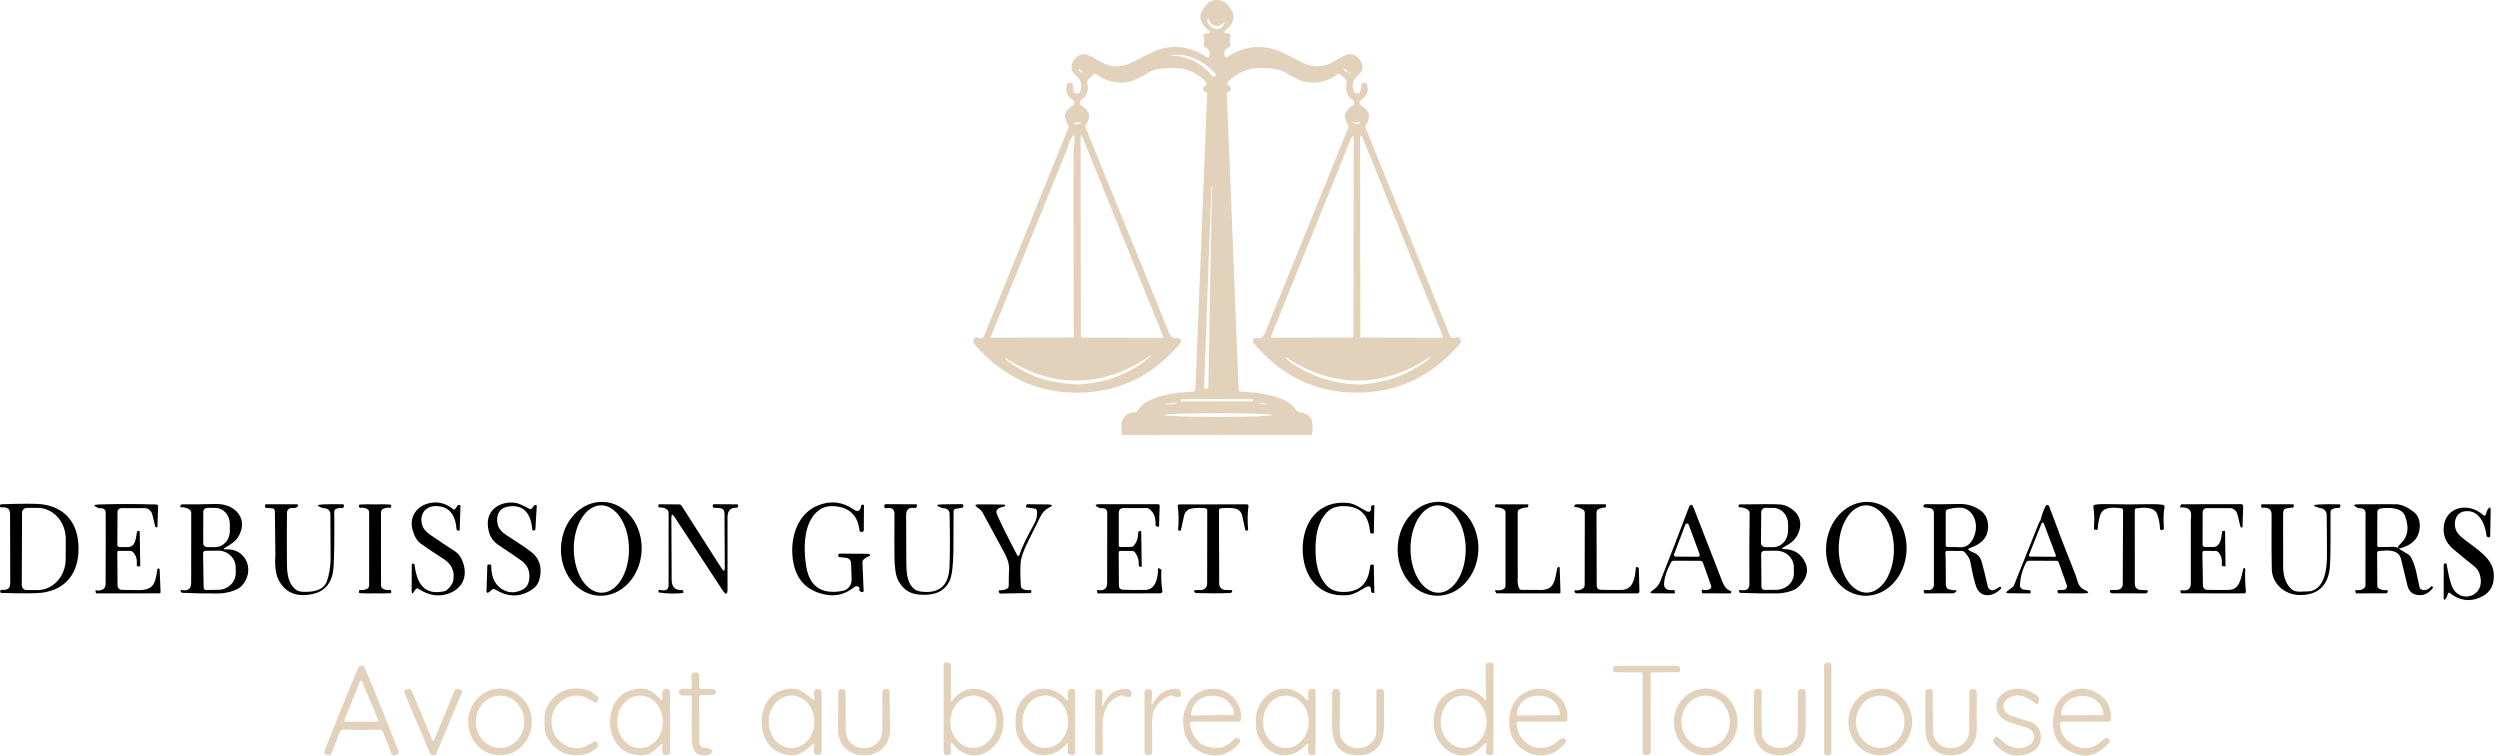 <svg width="271" height="82" viewBox="0 0 271 82" fill="none" xmlns="http://www.w3.org/2000/svg">
<path d="M131.922 0C132.4 0 132.797 0.182 133.115 0.545C134.017 1.584 133.899 2.518 132.76 3.346C132.736 3.364 132.718 3.389 132.709 3.417C132.7 3.445 132.7 3.476 132.709 3.505C132.718 3.533 132.736 3.559 132.76 3.578C132.785 3.596 132.814 3.607 132.844 3.609L133.225 3.636C133.375 3.643 133.43 3.725 133.389 3.88C133.305 4.179 133.299 4.507 133.37 4.863C133.396 4.985 133.35 5.067 133.233 5.111C132.801 5.271 132.64 5.597 132.749 6.09C132.755 6.121 132.769 6.149 132.79 6.173C132.81 6.197 132.836 6.215 132.866 6.226C132.895 6.237 132.927 6.24 132.959 6.236C132.99 6.231 133.02 6.219 133.046 6.201C134.75 4.962 137.006 4.733 138.927 5.656C139.625 5.991 140.32 6.34 141.011 6.704C141.855 7.146 142.684 7.283 143.5 7.115C144.342 6.944 145.272 6.147 146.053 5.915C146.972 5.64 147.909 6.719 147.65 7.611C147.61 7.745 147.392 8.006 146.999 8.392C146.612 8.768 146.535 9.277 146.766 9.92C146.812 10.047 146.903 10.118 147.041 10.134C147.14 10.144 147.235 10.122 147.326 10.069C147.408 10.021 147.46 9.938 147.483 9.821C147.528 9.62 147.551 9.415 147.551 9.204C147.554 9.051 147.635 8.978 147.795 8.983L147.982 8.99C148.096 8.995 148.169 9.059 148.199 9.181C148.39 9.887 148.17 10.436 147.54 10.827C147.487 10.859 147.444 10.905 147.414 10.958C147.384 11.012 147.369 11.073 147.37 11.134C147.371 11.196 147.387 11.256 147.419 11.309C147.45 11.362 147.494 11.406 147.547 11.437C148.465 11.978 148.639 12.672 148.07 13.518C147.998 13.622 147.986 13.734 148.031 13.853C151.421 22.192 154.468 29.705 157.174 36.392C157.291 36.679 157.535 36.736 157.906 36.564C158.023 36.51 158.123 36.532 158.207 36.628C158.296 36.733 158.343 36.856 158.348 36.998C158.353 37.115 158.312 37.223 158.226 37.322C155.34 40.615 151.896 42.355 147.894 42.543C143.143 42.769 139.178 41.03 136 37.326C135.878 37.184 135.822 37.055 135.832 36.941C135.845 36.804 135.911 36.706 136.03 36.647C136.096 36.614 136.204 36.617 136.354 36.655C136.687 36.736 136.955 36.524 137.158 36.019C138.82 31.928 141.819 24.533 146.156 13.834C146.205 13.717 146.192 13.607 146.118 13.503C145.547 12.695 145.718 12.005 146.633 11.433C146.682 11.402 146.723 11.359 146.751 11.308C146.779 11.257 146.795 11.2 146.795 11.142C146.796 11.084 146.782 11.026 146.755 10.975C146.728 10.923 146.689 10.879 146.64 10.846C146.008 10.427 145.789 9.802 145.985 8.971C146.018 8.832 145.98 8.71 145.871 8.605L145.31 8.076C145.209 7.979 145.099 7.974 144.983 8.06C143.903 8.866 142.678 9.124 141.309 8.834C140.963 8.763 140.291 8.429 139.293 7.832C138.812 7.545 138.002 7.387 136.861 7.359C135.354 7.324 134.106 7.836 133.115 8.895C133.087 8.925 133.067 8.96 133.056 8.999C133.045 9.038 133.043 9.079 133.051 9.119C133.06 9.159 133.077 9.196 133.103 9.227C133.129 9.258 133.161 9.283 133.199 9.299C133.354 9.365 133.426 9.49 133.416 9.673C133.412 9.732 133.392 9.789 133.358 9.837C133.323 9.884 133.276 9.921 133.222 9.943C133.181 9.958 133.15 9.97 133.13 9.977C133.033 10.011 132.988 10.078 132.993 10.179L134.27 42.177C134.277 42.358 134.372 42.452 134.555 42.459C136.466 42.536 138.026 42.842 139.235 43.378C139.779 43.619 140.222 43.998 140.565 44.514C140.639 44.623 140.742 44.682 140.874 44.693C142.051 44.787 142.499 45.578 142.219 47.067C142.215 47.089 142.204 47.108 142.187 47.122C142.17 47.136 142.149 47.144 142.128 47.143C141.749 47.136 138.35 47.133 131.93 47.136C125.509 47.136 122.11 47.139 121.731 47.147C121.71 47.147 121.689 47.14 121.672 47.126C121.656 47.112 121.644 47.093 121.64 47.071C121.358 45.582 121.805 44.791 122.981 44.697C123.113 44.686 123.216 44.627 123.29 44.517C123.633 44.002 124.076 43.623 124.62 43.382C125.829 42.843 127.389 42.536 129.3 42.459C129.483 42.452 129.578 42.358 129.586 42.177L130.851 10.179C130.856 10.078 130.81 10.011 130.714 9.977C130.693 9.97 130.663 9.958 130.622 9.943C130.568 9.921 130.521 9.884 130.486 9.837C130.452 9.789 130.432 9.732 130.428 9.673C130.418 9.49 130.49 9.365 130.645 9.299C130.682 9.283 130.715 9.258 130.741 9.227C130.767 9.196 130.784 9.159 130.792 9.119C130.801 9.079 130.799 9.038 130.788 8.999C130.777 8.96 130.757 8.925 130.729 8.895C129.738 7.836 128.489 7.324 126.983 7.359C125.842 7.39 125.031 7.548 124.551 7.836C123.553 8.433 122.881 8.767 122.535 8.838C121.166 9.128 119.941 8.87 118.861 8.064C118.744 7.978 118.635 7.983 118.534 8.08L117.973 8.609C117.864 8.713 117.826 8.835 117.859 8.975C118.055 9.806 117.836 10.431 117.203 10.85C117.155 10.883 117.116 10.927 117.089 10.978C117.062 11.03 117.048 11.087 117.049 11.146C117.049 11.204 117.065 11.261 117.093 11.312C117.121 11.363 117.162 11.406 117.211 11.437C118.128 12.009 118.301 12.699 117.729 13.507C117.656 13.611 117.643 13.721 117.691 13.838C122.031 24.537 125.033 31.931 126.697 36.019C126.9 36.524 127.168 36.736 127.501 36.655C127.651 36.617 127.759 36.614 127.825 36.647C127.944 36.706 128.01 36.804 128.023 36.941C128.033 37.055 127.977 37.184 127.855 37.326C124.677 41.033 120.712 42.773 115.961 42.547C111.959 42.361 108.515 40.622 105.629 37.33C105.543 37.23 105.502 37.123 105.507 37.006C105.512 36.863 105.559 36.74 105.648 36.636C105.732 36.539 105.832 36.518 105.949 36.571C106.32 36.744 106.564 36.687 106.681 36.4C109.384 29.712 112.429 22.198 115.816 13.857C115.862 13.738 115.849 13.626 115.778 13.522C115.209 12.678 115.382 11.985 116.296 11.441C116.35 11.41 116.394 11.366 116.425 11.313C116.456 11.26 116.473 11.2 116.474 11.138C116.475 11.077 116.459 11.016 116.43 10.962C116.4 10.908 116.357 10.863 116.304 10.831C115.674 10.44 115.454 9.891 115.645 9.185C115.675 9.063 115.748 8.999 115.862 8.994L116.049 8.987C116.209 8.981 116.29 9.055 116.293 9.208C116.293 9.418 116.316 9.624 116.361 9.825C116.384 9.942 116.436 10.024 116.517 10.073C116.609 10.126 116.704 10.148 116.803 10.137C116.941 10.122 117.032 10.051 117.078 9.924C117.309 9.281 117.231 8.772 116.845 8.396C116.451 8.01 116.234 7.749 116.194 7.615C115.934 6.723 116.872 5.644 117.79 5.919C118.572 6.151 119.502 6.948 120.344 7.119C121.159 7.287 121.989 7.15 122.832 6.708C123.524 6.344 124.218 5.995 124.917 5.659C126.838 4.733 129.094 4.962 130.798 6.201C130.823 6.219 130.853 6.231 130.885 6.236C130.916 6.24 130.948 6.237 130.978 6.226C131.008 6.215 131.034 6.197 131.054 6.173C131.075 6.149 131.089 6.121 131.095 6.09C131.204 5.597 131.043 5.271 130.611 5.111C130.494 5.067 130.448 4.985 130.474 4.863C130.545 4.507 130.538 4.179 130.455 3.88C130.414 3.725 130.469 3.643 130.619 3.636L131 3.609C131.03 3.607 131.059 3.596 131.083 3.578C131.108 3.559 131.125 3.533 131.135 3.505C131.144 3.476 131.144 3.445 131.135 3.417C131.125 3.389 131.108 3.364 131.083 3.346C129.945 2.518 129.827 1.584 130.729 0.545C131.044 0.182 131.442 0 131.922 0ZM130.889 2.096C130.813 2.292 130.908 2.517 131.175 2.771C131.759 3.33 132.25 3.303 132.646 2.691C132.826 2.411 132.788 2.377 132.532 2.588C131.971 3.049 131.285 2.79 131.019 2.096C130.976 1.984 130.932 1.984 130.889 2.096ZM126.838 5.999C126.825 6.001 126.776 6.002 126.689 6.002C126.689 6.005 126.691 6.006 126.693 6.006C128.624 6.009 130.203 6.765 131.43 8.274C131.458 8.307 131.524 8.308 131.628 8.278L131.747 8.247C131.766 8.241 131.784 8.23 131.799 8.214C131.813 8.199 131.823 8.18 131.828 8.16C131.833 8.14 131.833 8.119 131.827 8.098C131.821 8.078 131.811 8.06 131.796 8.045C130.531 6.662 128.774 5.656 126.838 5.999ZM146.164 7.855C146.184 7.928 146.214 7.97 146.252 7.98C146.353 8.011 146.371 7.986 146.305 7.904C146.29 7.881 146.243 7.865 146.164 7.855C146.067 7.735 145.963 7.63 145.851 7.538C145.587 7.322 145.541 7.344 145.714 7.603C145.775 7.697 145.925 7.781 146.164 7.855ZM116.967 7.626L117.211 7.87C117.219 7.878 117.228 7.88 117.238 7.878C117.289 7.865 117.318 7.85 117.325 7.832C117.333 7.804 117.324 7.776 117.299 7.748C117.195 7.636 117.101 7.561 117.017 7.523C116.836 7.444 116.82 7.479 116.967 7.626ZM116.617 13.282C116.578 13.246 116.533 13.249 116.479 13.289C116.401 13.348 116.408 13.39 116.502 13.415C116.764 13.484 116.977 13.461 117.143 13.346C117.153 13.34 117.162 13.331 117.166 13.319C117.17 13.307 117.17 13.294 117.166 13.283C117.162 13.271 117.154 13.261 117.144 13.255C117.133 13.248 117.121 13.245 117.108 13.247C117.065 13.25 116.923 13.269 116.681 13.305C116.656 13.307 116.634 13.299 116.617 13.282ZM146.873 13.282C146.847 13.277 146.823 13.269 146.8 13.259C146.562 13.142 146.548 13.17 146.758 13.343C146.906 13.465 147.096 13.48 147.33 13.388C147.528 13.315 147.522 13.27 147.311 13.255C147.298 13.255 147.201 13.268 147.018 13.293C146.987 13.298 146.935 13.294 146.873 13.282ZM107.379 36.544C107.376 36.551 107.375 36.559 107.376 36.566C107.376 36.573 107.379 36.58 107.383 36.586C107.386 36.592 107.391 36.597 107.397 36.6C107.403 36.604 107.41 36.606 107.417 36.605L116.255 36.59C116.291 36.59 116.326 36.576 116.352 36.55C116.377 36.524 116.392 36.489 116.392 36.453C116.376 29.847 116.366 23.227 116.361 16.593C116.357 16.079 116.521 15.443 116.479 14.821C116.469 14.659 116.411 14.64 116.304 14.764C115.858 15.279 115.854 15.709 115.668 16.178C112.487 24.037 109.724 30.825 107.379 36.544ZM126.125 36.567L117.345 14.89C117.207 14.552 117.139 14.565 117.139 14.928L117.165 36.404C117.165 36.533 117.229 36.598 117.356 36.598L126.095 36.613C126.1 36.613 126.105 36.611 126.11 36.609C126.115 36.606 126.119 36.602 126.121 36.598C126.124 36.593 126.126 36.588 126.127 36.583C126.128 36.578 126.127 36.572 126.125 36.567ZM156.294 36.613C156.313 36.613 156.333 36.609 156.35 36.6C156.368 36.591 156.382 36.577 156.393 36.561C156.404 36.545 156.411 36.526 156.413 36.507C156.415 36.487 156.412 36.467 156.404 36.449L147.662 14.818C147.652 14.791 147.633 14.769 147.608 14.756C147.584 14.742 147.555 14.738 147.528 14.743C147.5 14.749 147.476 14.764 147.458 14.786C147.441 14.808 147.432 14.835 147.433 14.863L147.467 36.476C147.467 36.507 147.48 36.537 147.502 36.559C147.524 36.582 147.554 36.594 147.586 36.594L156.294 36.613ZM146.743 14.882C146.743 14.855 146.734 14.829 146.717 14.809C146.7 14.788 146.677 14.774 146.65 14.769C146.624 14.764 146.597 14.768 146.573 14.781C146.55 14.795 146.532 14.815 146.522 14.84L137.787 36.449C137.78 36.467 137.778 36.485 137.78 36.504C137.782 36.523 137.789 36.54 137.799 36.556C137.81 36.571 137.824 36.584 137.84 36.592C137.857 36.601 137.875 36.606 137.894 36.605L146.591 36.594C146.621 36.594 146.65 36.582 146.672 36.561C146.693 36.539 146.705 36.51 146.705 36.48L146.743 14.882ZM130.962 42.132C130.965 42.132 130.967 42.13 130.97 42.128C130.972 42.126 130.973 42.123 130.973 42.12L131.381 20.279C131.381 20.277 131.38 20.276 131.38 20.274C131.379 20.273 131.378 20.272 131.377 20.271C131.376 20.27 131.375 20.269 131.374 20.268C131.372 20.268 131.371 20.267 131.369 20.267L131.324 20.275C131.321 20.275 131.318 20.276 131.315 20.278C131.313 20.28 131.312 20.283 131.312 20.286L130.523 42.132C130.523 42.135 130.524 42.138 130.527 42.14C130.529 42.142 130.532 42.143 130.535 42.143L130.962 42.132ZM116.883 41.247C114.195 41.296 111.577 40.49 109.029 38.831C109.019 38.827 109.008 38.825 108.998 38.828C108.987 38.831 108.978 38.837 108.972 38.845C108.966 38.854 108.962 38.864 108.963 38.875C108.964 38.886 108.968 38.896 108.975 38.904C110.972 40.54 113.34 41.448 116.079 41.629C116.516 41.657 116.787 41.669 116.891 41.667C116.995 41.667 117.264 41.645 117.699 41.602C120.43 41.325 122.765 40.333 124.704 38.625C124.71 38.617 124.713 38.607 124.713 38.597C124.713 38.586 124.709 38.576 124.703 38.568C124.696 38.56 124.687 38.555 124.677 38.553C124.666 38.55 124.656 38.552 124.647 38.557C122.159 40.305 119.571 41.202 116.883 41.247ZM147.216 41.251C144.667 41.259 142.195 40.504 139.799 38.987C139.205 38.611 139.173 38.655 139.704 39.117C139.958 39.338 140.375 39.612 140.954 39.94C142.601 40.875 144.369 41.437 146.259 41.625C146.579 41.658 146.9 41.674 147.22 41.674C147.54 41.672 147.86 41.653 148.18 41.617C150.068 41.416 151.831 40.842 153.47 39.895C154.047 39.562 154.462 39.283 154.716 39.06C155.242 38.595 155.209 38.553 154.617 38.934C152.234 40.469 149.767 41.241 147.216 41.251ZM135.813 43.356C135.813 43.343 135.81 43.33 135.805 43.318C135.8 43.306 135.793 43.295 135.784 43.286C135.775 43.277 135.764 43.269 135.752 43.264C135.74 43.259 135.727 43.257 135.714 43.257L128.099 43.27C128.086 43.27 128.073 43.273 128.061 43.278C128.049 43.283 128.038 43.29 128.029 43.299C128.02 43.309 128.013 43.319 128.008 43.331C128.003 43.343 128 43.356 128 43.369L128 43.423C128 43.436 128.003 43.449 128.008 43.461C128.013 43.473 128.02 43.484 128.03 43.493C128.039 43.502 128.05 43.509 128.062 43.514C128.074 43.519 128.087 43.522 128.1 43.522L135.714 43.508C135.727 43.508 135.74 43.506 135.752 43.501C135.764 43.496 135.775 43.489 135.784 43.479C135.793 43.47 135.801 43.459 135.806 43.447C135.811 43.435 135.813 43.422 135.813 43.409L135.813 43.356ZM127.562 43.692C127.561 43.676 127.492 43.668 127.371 43.669C127.251 43.67 127.088 43.681 126.919 43.698C126.75 43.716 126.589 43.739 126.471 43.763C126.353 43.787 126.287 43.81 126.289 43.826C126.291 43.842 126.359 43.85 126.48 43.849C126.6 43.848 126.763 43.837 126.932 43.82C127.101 43.802 127.262 43.778 127.38 43.755C127.499 43.731 127.564 43.708 127.562 43.692ZM137.402 43.824C137.055 43.748 136.789 43.679 136.442 43.728C136.441 43.728 136.44 43.729 136.439 43.73C136.438 43.73 136.438 43.731 136.438 43.732C136.438 43.733 136.438 43.734 136.439 43.735C136.44 43.736 136.441 43.736 136.442 43.736C136.747 43.825 137.067 43.858 137.402 43.835C137.404 43.836 137.406 43.837 137.407 43.837C137.408 43.836 137.409 43.835 137.409 43.834C137.409 43.832 137.408 43.83 137.407 43.828C137.406 43.827 137.404 43.825 137.402 43.824ZM137.867 44.99C137.867 44.935 137.252 44.883 136.157 44.844C135.062 44.806 133.577 44.784 132.029 44.784C130.48 44.784 128.995 44.806 127.9 44.844C126.805 44.883 126.19 44.935 126.19 44.99C126.19 45.044 126.805 45.097 127.9 45.135C128.995 45.174 130.48 45.196 132.029 45.196C133.577 45.196 135.062 45.174 136.157 45.135C137.252 45.097 137.867 45.044 137.867 44.99Z" fill="#E2D2BC"/>
<path d="M45.075 63.866C44.999 63.955 44.957 64.007 44.949 64.022C44.728 64.429 44.619 64.415 44.622 63.98L44.637 61.175C44.637 61.122 44.662 61.098 44.713 61.103L44.873 61.114C44.899 61.117 44.914 61.131 44.919 61.156C44.97 61.55 45.046 61.933 45.148 62.304C45.58 63.871 46.607 64.462 48.231 64.076C48.358 64.045 48.553 63.875 48.818 63.565C48.988 63.364 49.095 63.138 49.138 62.887C49.303 61.916 48.962 61.158 48.116 60.611C46.925 59.839 46.091 59.28 45.616 58.935C45.207 58.632 44.907 58.125 44.717 57.414C44.332 55.977 45.235 54.754 46.695 54.51C47.574 54.362 48.374 54.585 49.096 55.177C49.197 55.258 49.284 55.251 49.355 55.154L49.618 54.788C49.639 54.76 49.668 54.739 49.701 54.727C49.734 54.716 49.77 54.714 49.803 54.723C49.836 54.732 49.865 54.751 49.885 54.777C49.905 54.803 49.916 54.835 49.915 54.868L49.828 57.467C49.825 57.511 49.802 57.529 49.759 57.525L49.599 57.502C49.533 57.491 49.497 57.452 49.492 57.383C49.373 55.801 48.693 54.961 47.453 54.864C46.047 54.754 45.349 55.867 45.826 57.09C45.938 57.385 46.254 57.71 46.775 58.066C47.707 58.708 48.551 59.27 49.306 59.75C49.77 60.045 50.097 60.561 50.285 61.297C50.67 62.799 49.892 63.977 48.425 64.407C47.411 64.704 46.39 64.51 45.361 63.824C45.254 63.753 45.159 63.767 45.075 63.866Z" fill="black"/>
<path d="M53.959 56.884C54.053 57.303 54.408 57.709 55.026 58.1C56.611 59.106 57.555 59.76 57.857 60.063C58.576 60.787 58.776 61.719 58.456 62.86C58.341 63.274 58.101 63.608 57.735 63.862C56.44 64.762 55.083 64.769 53.665 63.885C53.611 63.852 53.547 63.837 53.484 63.845C53.421 63.853 53.363 63.882 53.318 63.927C53.168 64.08 53.041 64.18 52.937 64.228C52.8 64.289 52.734 64.245 52.739 64.095L52.827 61.324C52.832 61.233 52.879 61.187 52.968 61.187H53.09C53.133 61.187 53.175 61.204 53.206 61.235C53.236 61.266 53.254 61.307 53.254 61.351C53.248 62.667 53.729 63.554 54.694 64.011C55.279 64.29 55.921 64.264 56.623 63.931C57.123 63.695 57.38 63.213 57.392 62.487C57.408 61.77 57.103 61.188 56.478 60.741C56.026 60.419 55.192 59.852 53.978 59.041C53.276 58.571 52.909 57.826 52.876 56.804C52.819 55.112 54.412 54.262 55.948 54.521C56.197 54.562 56.684 54.777 57.408 55.166C57.517 55.224 57.61 55.199 57.686 55.089L57.873 54.826C57.908 54.776 57.953 54.746 58.006 54.739C58.044 54.734 58.082 54.737 58.12 54.75C58.166 54.765 58.188 54.796 58.185 54.842L58.036 57.376C58.034 57.44 58.003 57.476 57.945 57.486L57.838 57.505C57.752 57.521 57.705 57.485 57.697 57.399C57.572 55.768 56.806 54.567 54.968 54.933C54.562 55.014 54.261 55.229 54.065 55.577C53.875 55.92 53.839 56.356 53.959 56.884Z" fill="black"/>
<path d="M64.942 64.577C64.368 64.55 63.806 64.392 63.288 64.111C62.77 63.83 62.306 63.433 61.922 62.942C61.539 62.45 61.243 61.874 61.053 61.247C60.862 60.62 60.78 59.953 60.812 59.285C60.843 58.617 60.987 57.961 61.236 57.354C61.485 56.748 61.833 56.202 62.261 55.749C62.69 55.296 63.189 54.944 63.731 54.713C64.273 54.483 64.848 54.378 65.422 54.405C65.996 54.432 66.558 54.59 67.076 54.871C67.594 55.152 68.058 55.549 68.442 56.04C68.826 56.532 69.121 57.108 69.311 57.735C69.502 58.362 69.584 59.029 69.552 59.697C69.521 60.365 69.377 61.021 69.128 61.628C68.879 62.234 68.531 62.78 68.103 63.233C67.675 63.686 67.175 64.038 66.633 64.269C66.091 64.499 65.516 64.604 64.942 64.577ZM65.231 64.251C66.024 64.244 66.781 63.738 67.334 62.845C67.888 61.952 68.192 60.744 68.181 59.488C68.176 58.866 68.093 58.25 67.938 57.677C67.782 57.104 67.557 56.583 67.276 56.146C66.994 55.708 66.661 55.362 66.296 55.127C65.931 54.893 65.541 54.773 65.148 54.777C64.355 54.784 63.598 55.289 63.045 56.183C62.492 57.076 62.187 58.284 62.198 59.54C62.203 60.162 62.286 60.777 62.442 61.351C62.597 61.924 62.822 62.444 63.103 62.882C63.385 63.319 63.718 63.665 64.083 63.9C64.448 64.135 64.838 64.254 65.231 64.251Z" fill="black"/>
<path d="M93.117 63.657C92.945 63.507 92.768 63.504 92.588 63.649C91.673 64.383 90.683 64.66 89.619 64.48C87.314 64.088 86.073 62.649 85.895 60.162C85.735 57.951 86.581 55.596 88.723 54.765C90.07 54.245 91.334 54.393 92.515 55.211C92.724 55.356 92.886 55.413 93.003 55.383C93.196 55.332 93.313 55.143 93.354 54.815C93.357 54.785 93.371 54.758 93.394 54.739C93.417 54.719 93.446 54.71 93.476 54.712L93.579 54.716C93.589 54.716 93.598 54.719 93.608 54.723C93.617 54.727 93.625 54.733 93.631 54.741C93.638 54.748 93.643 54.757 93.647 54.766C93.65 54.776 93.651 54.786 93.651 54.796L93.636 57.46C93.636 57.487 93.631 57.514 93.621 57.538C93.611 57.563 93.597 57.586 93.579 57.604C93.561 57.623 93.54 57.637 93.517 57.646C93.494 57.656 93.47 57.66 93.445 57.658L93.316 57.65C93.232 57.645 93.185 57.601 93.175 57.517C93.01 56.061 92.275 55.202 90.972 54.941C90.095 54.768 89.38 54.877 88.826 55.268C87.088 56.488 87.077 59.392 87.382 61.336C87.727 63.561 89.029 64.47 91.288 64.061C91.909 63.946 92.329 63.477 92.313 62.799C92.301 62.093 92.279 61.491 92.249 60.993C92.24 60.86 92.183 60.735 92.088 60.639C91.993 60.542 91.867 60.481 91.73 60.467L90.999 60.391C90.907 60.38 90.864 60.328 90.869 60.234L90.876 60.135C90.879 60.101 90.893 60.068 90.916 60.045C90.94 60.021 90.971 60.008 91.002 60.009C92.034 60.02 93.058 60.027 94.074 60.032C94.143 60.032 94.204 60.051 94.257 60.089C94.371 60.166 94.364 60.229 94.234 60.28C93.985 60.371 93.786 60.488 93.636 60.631C93.532 60.73 93.482 60.853 93.487 61L93.617 64.019C93.622 64.133 93.565 64.189 93.445 64.186C93.369 64.184 93.289 64.146 93.205 64.072C93.134 64.008 93.117 63.939 93.156 63.862C93.196 63.784 93.183 63.715 93.117 63.657Z" fill="black"/>
<path d="M142.604 59.514C142.604 61.004 142.825 62.411 143.839 63.497C144.345 64.035 145.107 64.25 146.126 64.141C147.566 63.986 148.363 63.066 148.515 61.382C148.52 61.334 148.54 61.289 148.571 61.256C148.603 61.223 148.644 61.204 148.687 61.203L148.824 61.195C148.888 61.192 148.919 61.224 148.919 61.29L148.976 64.168C148.979 64.262 148.932 64.3 148.835 64.282C148.683 64.254 148.611 64.165 148.618 64.015C148.639 63.553 148.438 63.438 148.016 63.672C147.399 64.019 146.804 64.45 146.08 64.514C142.921 64.796 141.209 62.426 141.209 59.514C141.213 56.599 142.924 54.232 146.084 54.514C146.808 54.583 147.402 55.013 148.02 55.36C148.442 55.594 148.642 55.48 148.622 55.017C148.614 54.867 148.687 54.778 148.839 54.75C148.936 54.733 148.983 54.771 148.98 54.865L148.919 57.742C148.919 57.808 148.888 57.84 148.824 57.837L148.687 57.83C148.644 57.828 148.603 57.81 148.571 57.777C148.54 57.744 148.52 57.699 148.515 57.651C148.365 55.966 147.57 55.045 146.13 54.888C145.111 54.778 144.349 54.993 143.843 55.532C142.829 56.618 142.604 58.024 142.604 59.514Z" fill="black"/>
<path d="M155.642 64.573C155.068 64.546 154.506 64.388 153.988 64.107C153.47 63.827 153.006 63.429 152.622 62.938C152.239 62.446 151.943 61.87 151.753 61.243C151.562 60.616 151.48 59.949 151.512 59.281C151.543 58.613 151.688 57.957 151.936 57.35C152.185 56.744 152.533 56.198 152.962 55.745C153.39 55.292 153.889 54.94 154.431 54.709C154.974 54.479 155.548 54.374 156.122 54.401C156.696 54.428 157.258 54.587 157.776 54.867C158.294 55.148 158.759 55.545 159.142 56.036C159.526 56.528 159.821 57.104 160.012 57.731C160.202 58.359 160.284 59.025 160.253 59.693C160.221 60.361 160.077 61.017 159.828 61.624C159.579 62.231 159.231 62.776 158.803 63.229C158.375 63.682 157.875 64.034 157.333 64.265C156.791 64.495 156.216 64.6 155.642 64.573ZM155.931 64.251C156.725 64.244 157.481 63.738 158.034 62.845C158.588 61.952 158.892 60.744 158.881 59.488C158.876 58.866 158.793 58.25 158.638 57.677C158.483 57.103 158.258 56.583 157.976 56.146C157.694 55.708 157.362 55.362 156.996 55.127C156.631 54.892 156.241 54.773 155.849 54.777C155.055 54.784 154.299 55.289 153.745 56.183C153.192 57.076 152.887 58.284 152.898 59.54C152.904 60.162 152.986 60.777 153.142 61.351C153.297 61.924 153.522 62.444 153.804 62.882C154.085 63.319 154.418 63.665 154.783 63.9C155.148 64.135 155.538 64.254 155.931 64.251Z" fill="black"/>
<path d="M202.06 64.58C200.903 64.524 199.82 63.934 199.048 62.94C198.277 61.946 197.881 60.63 197.947 59.281C198.013 57.933 198.535 56.662 199.4 55.748C200.265 54.834 201.401 54.353 202.558 54.409C203.715 54.466 204.798 55.056 205.569 56.05C206.341 57.043 206.737 58.359 206.671 59.708C206.605 61.057 206.082 62.328 205.218 63.242C204.353 64.155 203.217 64.637 202.06 64.58ZM202.358 64.243C203.152 64.235 203.908 63.728 204.459 62.835C205.011 61.941 205.314 60.734 205.3 59.479C205.294 58.857 205.21 58.242 205.054 57.67C204.897 57.097 204.672 56.578 204.389 56.141C204.107 55.704 203.773 55.359 203.408 55.125C203.042 54.891 202.652 54.773 202.259 54.777C201.466 54.785 200.71 55.292 200.158 56.185C199.607 57.079 199.304 58.286 199.317 59.541C199.324 60.163 199.408 60.778 199.564 61.35C199.72 61.923 199.946 62.442 200.229 62.879C200.511 63.316 200.844 63.661 201.21 63.895C201.575 64.129 201.966 64.247 202.358 64.243Z" fill="black"/>
<path d="M8.515 59.446C8.523 62.064 7.204 63.882 4.586 64.248C3.966 64.331 2.485 64.34 0.142 64.274C0.079 64.272 0.043 64.24 0.035 64.179L0.024 64.08C0.021 64.06 0.023 64.04 0.03 64.022C0.036 64.003 0.047 63.986 0.061 63.972C0.075 63.958 0.092 63.947 0.11 63.941C0.129 63.935 0.149 63.932 0.169 63.935C0.479 63.971 0.729 63.922 0.919 63.79C1.034 63.711 1.097 63.503 1.11 63.165C1.113 63.127 1.11 61.894 1.102 59.465C1.097 57.036 1.094 55.802 1.091 55.764C1.076 55.429 1.011 55.222 0.897 55.143C0.706 55.011 0.456 54.964 0.146 55.002C0.126 55.004 0.106 55.002 0.088 54.996C0.069 54.989 0.052 54.979 0.038 54.965C0.024 54.951 0.013 54.934 0.007 54.915C0.001 54.897 -0.001 54.877 0.001 54.857L0.012 54.758C0.02 54.697 0.056 54.665 0.119 54.663C2.459 54.584 3.94 54.585 4.563 54.666C7.181 55.017 8.507 56.827 8.515 59.446ZM2.391 55.577L2.36 63.436C2.36 63.505 2.374 63.573 2.4 63.637C2.427 63.701 2.465 63.759 2.514 63.808C2.563 63.856 2.621 63.895 2.685 63.922C2.749 63.948 2.817 63.962 2.886 63.962L4.06 63.965C4.868 63.968 5.645 63.617 6.219 62.989C6.793 62.361 7.117 61.507 7.12 60.615L7.128 58.428C7.129 57.986 7.052 57.549 6.9 57.141C6.749 56.732 6.525 56.361 6.243 56.047C5.961 55.734 5.626 55.485 5.256 55.315C4.887 55.145 4.491 55.056 4.09 55.055L2.917 55.051C2.777 55.051 2.643 55.107 2.545 55.205C2.446 55.304 2.391 55.438 2.391 55.577Z" fill="black"/>
<path d="M12.715 59.884L12.742 63.474C12.742 63.596 12.792 63.712 12.88 63.799C12.967 63.886 13.086 63.936 13.21 63.939C14.115 63.959 14.698 63.969 14.96 63.969C16.621 63.977 16.831 63.321 17.052 61.721C17.054 61.704 17.061 61.688 17.071 61.673C17.08 61.659 17.093 61.646 17.109 61.637C17.165 61.604 17.216 61.609 17.261 61.652C17.289 61.68 17.305 61.714 17.307 61.755L17.406 64.179C17.407 64.197 17.404 64.215 17.397 64.233C17.39 64.249 17.38 64.265 17.367 64.278C17.355 64.291 17.339 64.302 17.322 64.309C17.305 64.316 17.287 64.32 17.269 64.32L10.501 64.324C10.432 64.324 10.389 64.284 10.371 64.206L10.348 64.095C10.33 64.021 10.358 63.988 10.432 63.996C10.767 64.039 11.03 63.988 11.221 63.843C11.371 63.729 11.446 63.525 11.446 63.23C11.463 60.209 11.467 57.652 11.457 55.558C11.457 55.435 11.408 55.316 11.321 55.229C11.234 55.142 11.116 55.093 10.992 55.093C10.809 55.093 10.704 55.087 10.676 55.074C10.071 54.833 10.095 54.702 10.748 54.682C12.791 54.618 14.853 54.621 16.934 54.689C17.076 54.694 17.145 54.76 17.14 54.887L17.063 57.094C17.061 57.163 17.025 57.184 16.956 57.159L16.861 57.128C16.843 57.121 16.831 57.099 16.823 57.063L16.522 55.802C16.473 55.596 16.362 55.412 16.206 55.281C16.051 55.149 15.86 55.078 15.665 55.078L13.149 55.082C13.041 55.082 12.937 55.124 12.86 55.2C12.783 55.275 12.739 55.378 12.738 55.486L12.719 59.068C12.719 59.2 12.787 59.275 12.924 59.293C13.034 59.308 13.149 59.312 13.271 59.304C13.447 59.297 13.571 59.297 13.645 59.304C14.723 59.411 14.7 58.401 14.853 57.639C14.863 57.583 14.904 57.554 14.975 57.551L15.07 57.547C15.116 57.545 15.14 57.573 15.143 57.631L15.203 61.309C15.203 61.365 15.181 61.394 15.135 61.397L14.994 61.401C14.97 61.401 14.946 61.397 14.924 61.389C14.902 61.382 14.882 61.371 14.866 61.357C14.849 61.343 14.836 61.326 14.828 61.308C14.82 61.29 14.817 61.271 14.819 61.252C14.887 60.657 14.754 60.191 14.418 59.853C14.329 59.762 14.218 59.716 14.083 59.716L12.875 59.712C12.768 59.712 12.715 59.769 12.715 59.884Z" fill="black"/>
<path d="M24.438 59.346C24.184 59.496 24.204 59.564 24.499 59.548C26.744 59.434 27.7 61.961 26.165 63.546C25.7 64.026 24.522 64.324 23.683 64.331C22.322 64.344 21.003 64.32 19.728 64.259C19.702 64.259 19.681 64.244 19.663 64.213L19.609 64.11C19.541 63.983 19.566 63.932 19.686 63.958C20.052 64.039 20.331 63.99 20.524 63.809C20.656 63.685 20.722 63.46 20.722 63.135C20.732 61.077 20.735 58.563 20.73 55.593C20.73 55.471 20.684 55.368 20.593 55.284C20.359 55.073 20.039 54.975 19.632 54.99C19.613 54.99 19.594 54.985 19.577 54.974C19.561 54.964 19.548 54.949 19.539 54.932C19.531 54.914 19.528 54.895 19.53 54.875C19.532 54.856 19.54 54.838 19.552 54.823L19.659 54.705C19.679 54.682 19.701 54.67 19.724 54.67C20.918 54.683 22.099 54.67 23.268 54.632C24.137 54.602 25.075 54.83 25.665 55.467C26.28 56.127 26.401 56.905 26.027 57.799C25.703 58.573 25.231 58.881 24.438 59.346ZM22.037 55.471L22.029 58.885C22.029 58.941 22.039 58.995 22.06 59.047C22.081 59.098 22.112 59.145 22.151 59.184C22.19 59.224 22.236 59.255 22.287 59.276C22.338 59.297 22.393 59.308 22.449 59.308H23.318C23.74 59.309 24.146 59.128 24.445 58.805C24.745 58.482 24.913 58.044 24.915 57.586V56.785C24.915 56.559 24.874 56.334 24.795 56.124C24.715 55.915 24.598 55.724 24.451 55.563C24.303 55.403 24.128 55.275 23.935 55.188C23.741 55.101 23.534 55.056 23.325 55.055H22.456C22.346 55.055 22.24 55.099 22.161 55.176C22.083 55.254 22.038 55.36 22.037 55.471ZM22.014 59.971L22.075 63.699C22.076 63.733 22.083 63.766 22.096 63.797C22.11 63.829 22.129 63.857 22.154 63.881C22.178 63.904 22.207 63.923 22.239 63.936C22.27 63.948 22.304 63.955 22.338 63.954L23.691 63.935C24.193 63.927 24.672 63.727 25.021 63.378C25.371 63.03 25.563 62.563 25.555 62.079L25.547 61.484C25.543 61.245 25.49 61.008 25.392 60.788C25.293 60.568 25.15 60.369 24.971 60.202C24.793 60.035 24.581 59.904 24.35 59.816C24.119 59.728 23.871 59.685 23.622 59.689L22.27 59.708C22.235 59.709 22.202 59.716 22.171 59.73C22.139 59.743 22.111 59.763 22.087 59.787C22.064 59.811 22.045 59.84 22.032 59.872C22.02 59.904 22.014 59.937 22.014 59.971Z" fill="black"/>
<path d="M29.522 55.101L28.866 55.051C28.777 55.046 28.733 54.996 28.733 54.899V54.792C28.733 54.701 28.776 54.656 28.863 54.659L32.151 54.666C32.337 54.666 32.374 54.743 32.262 54.895C32.153 55.043 31.952 55.101 31.66 55.071C31.591 55.063 31.522 55.07 31.456 55.091C31.391 55.112 31.33 55.146 31.279 55.191C31.227 55.237 31.186 55.293 31.157 55.355C31.128 55.418 31.112 55.486 31.111 55.554C31.091 56.807 31.087 58.415 31.1 60.379C31.111 61.87 31.054 63.02 32.033 63.889C32.226 64.062 32.53 64.151 32.944 64.156C33.935 64.168 35.052 64.038 35.437 62.998C35.654 62.418 35.841 61.378 35.837 60.608C35.829 58.982 35.822 57.353 35.814 55.722C35.814 55.574 35.761 55.431 35.664 55.319C35.567 55.207 35.434 55.133 35.288 55.112C35.072 55.079 34.959 55.062 34.949 55.059C34.276 54.836 34.295 54.708 35.006 54.678C35.611 54.65 36.322 54.645 37.14 54.663C37.255 54.665 37.301 54.722 37.281 54.834L37.258 54.945C37.251 54.983 37.23 55.017 37.2 55.041C37.17 55.065 37.132 55.077 37.094 55.074C36.815 55.054 36.59 55.086 36.42 55.17C36.363 55.198 36.315 55.242 36.282 55.297C36.249 55.352 36.232 55.414 36.233 55.478C36.264 57.94 36.241 59.903 36.164 61.366C36.076 63.087 35.302 64.098 33.844 64.4C32.179 64.746 30.985 64.273 30.261 62.982C29.898 62.334 29.761 61.407 29.85 60.2C29.85 60.195 29.832 58.592 29.796 55.391C29.795 55.318 29.767 55.248 29.716 55.194C29.666 55.141 29.596 55.108 29.522 55.101Z" fill="black"/>
<path d="M40.658 54.678C41.189 54.655 41.722 54.659 42.258 54.689C42.388 54.694 42.436 54.76 42.403 54.887L42.377 54.99C42.364 55.033 42.335 55.053 42.289 55.047C41.954 54.999 41.667 55.059 41.428 55.227C41.393 55.251 41.363 55.295 41.341 55.356C41.319 55.416 41.306 55.489 41.302 55.57C41.299 55.676 41.298 56.985 41.298 59.495C41.301 62.008 41.303 63.318 41.306 63.424C41.309 63.504 41.323 63.578 41.345 63.638C41.367 63.698 41.397 63.743 41.431 63.767C41.67 63.935 41.958 63.995 42.293 63.946C42.339 63.941 42.368 63.96 42.38 64.004L42.407 64.106C42.44 64.234 42.392 64.299 42.262 64.305C41.726 64.335 41.191 64.339 40.658 64.316C40.127 64.339 39.593 64.335 39.057 64.305C38.928 64.299 38.879 64.234 38.912 64.106L38.939 64.004C38.952 63.96 38.981 63.941 39.027 63.946C39.362 63.995 39.649 63.935 39.888 63.767C39.923 63.743 39.953 63.698 39.975 63.638C39.997 63.578 40.01 63.504 40.014 63.424C40.016 63.318 40.018 62.009 40.018 59.499C40.018 56.986 40.016 55.676 40.014 55.57C40.01 55.489 39.997 55.416 39.975 55.356C39.953 55.295 39.923 55.251 39.888 55.227C39.649 55.059 39.362 54.999 39.027 55.047C38.981 55.053 38.952 55.033 38.939 54.99L38.912 54.887C38.879 54.76 38.928 54.694 39.057 54.689C39.593 54.659 40.127 54.655 40.658 54.678Z" fill="black"/>
<path d="M72.777 56.145C72.793 57.507 72.803 59.737 72.808 62.837C72.808 63.635 73.184 64.008 73.936 63.958C73.989 63.953 74.024 63.974 74.039 64.022L74.073 64.114C74.111 64.221 74.075 64.279 73.963 64.289C73.114 64.376 72.269 64.354 71.428 64.224C71.39 64.219 71.372 64.198 71.375 64.16L71.383 64.057C71.39 63.958 71.441 63.921 71.535 63.946C72.163 64.101 72.476 63.925 72.476 63.416C72.484 60.794 72.484 58.178 72.476 55.566C72.474 55.439 72.424 55.334 72.328 55.253C72.102 55.07 71.816 54.988 71.47 55.005C71.399 55.011 71.365 54.977 71.367 54.906L71.371 54.754C71.374 54.693 71.405 54.662 71.466 54.662L73.612 54.678C73.731 54.678 73.824 54.728 73.89 54.83L78.22 61.61C78.453 61.973 78.569 61.94 78.567 61.511L78.536 55.684C78.536 55.3 78.348 55.097 77.972 55.074L77.389 55.04C77.308 55.035 77.267 54.994 77.267 54.918L77.263 54.796C77.263 54.758 77.278 54.722 77.305 54.696C77.333 54.67 77.37 54.655 77.408 54.655L79.87 54.67C80.02 54.67 80.059 54.753 79.988 54.918L79.946 55.013C79.939 55.033 79.912 55.042 79.866 55.04C79.198 55.002 78.864 55.346 78.864 56.072C78.864 58.293 78.864 60.876 78.864 63.821C78.864 64.478 78.685 64.533 78.326 63.984L73.124 56.046C72.888 55.688 72.772 55.721 72.777 56.145Z" fill="black"/>
<path d="M103.609 55.147C103.543 55.157 103.481 55.189 103.437 55.239C103.392 55.288 103.367 55.352 103.366 55.417C103.363 57.498 103.358 58.917 103.35 59.674C103.33 61.27 103.199 62.347 102.958 62.906C102.442 64.095 101.316 64.61 99.581 64.45C98.555 64.356 97.803 63.817 97.325 62.834C97.094 62.356 96.972 61.514 96.959 60.307C96.949 59.349 96.95 57.816 96.963 55.707C96.966 55.189 96.667 54.983 96.067 55.09C95.94 55.112 95.874 55.058 95.869 54.926L95.865 54.827C95.863 54.71 95.92 54.651 96.037 54.651L99.295 54.666C99.312 54.667 99.329 54.672 99.344 54.679C99.359 54.687 99.372 54.698 99.382 54.712C99.392 54.725 99.399 54.741 99.403 54.757C99.406 54.774 99.406 54.791 99.402 54.807L99.371 54.937C99.362 54.978 99.338 55.014 99.302 55.037C99.267 55.061 99.223 55.07 99.181 55.063C98.525 54.956 98.207 55.232 98.224 55.89C98.23 56.06 98.236 57.651 98.243 60.661C98.247 61.908 98.251 63.139 99.105 63.851C99.295 64.011 99.595 64.11 100.004 64.148C101.879 64.324 102.854 63.421 102.927 61.439C102.983 59.97 102.986 58.047 102.935 55.669C102.931 55.531 102.879 55.4 102.786 55.297C102.694 55.195 102.568 55.13 102.432 55.112C102.229 55.087 102.121 55.072 102.108 55.067C101.417 54.807 101.437 54.675 102.169 54.67L104.25 54.648C104.349 54.648 104.41 54.702 104.433 54.811C104.438 54.847 104.434 54.886 104.421 54.929C104.401 54.995 104.355 55.034 104.284 55.044L103.609 55.147Z" fill="black"/>
<path d="M110.488 60.177C110.773 59.334 111.314 58.202 112.112 56.781C112.356 56.349 112.452 55.876 112.401 55.36C112.397 55.304 112.37 55.25 112.325 55.208C112.28 55.165 112.22 55.137 112.154 55.127L111.296 55.002C111.233 54.994 111.207 54.962 111.22 54.906L111.239 54.803C111.249 54.761 111.269 54.722 111.297 54.695C111.325 54.668 111.358 54.654 111.391 54.655L113.587 54.681C114.143 54.689 114.162 54.818 113.644 55.066C113.283 55.239 112.979 55.581 112.733 56.092C112.649 56.267 112.191 57.194 111.357 58.874C110.9 59.799 110.657 60.53 110.629 61.069C110.591 61.742 110.603 62.56 110.664 63.523C110.671 63.663 110.735 63.767 110.854 63.836C111.07 63.958 111.346 64 111.681 63.962C111.697 63.96 111.713 63.962 111.727 63.967C111.742 63.972 111.756 63.98 111.767 63.991C111.778 64.002 111.787 64.015 111.793 64.03C111.798 64.044 111.8 64.06 111.799 64.076L111.788 64.202C111.783 64.26 111.751 64.289 111.693 64.289L108.423 64.339C108.372 64.339 108.34 64.321 108.327 64.285L108.27 64.106C108.245 64.028 108.266 63.989 108.335 63.992C108.668 63.995 108.945 63.935 109.166 63.813C109.285 63.747 109.345 63.647 109.345 63.512C109.345 62.8 109.359 62.192 109.387 61.686C109.415 61.209 109.251 60.636 108.895 59.968C108.352 58.946 107.556 57.474 106.509 55.55C106.357 55.272 106.106 55.143 105.9 54.975C105.658 54.779 105.693 54.679 106.003 54.674C106.719 54.666 107.644 54.674 108.777 54.697C108.955 54.699 109.008 54.754 108.937 54.861C108.929 54.873 108.918 54.883 108.906 54.891C108.893 54.899 108.879 54.904 108.865 54.906C108.153 55.031 107.884 55.303 108.057 55.722C108.402 56.55 109.14 58.042 110.271 60.196C110.282 60.217 110.299 60.234 110.319 60.245C110.339 60.256 110.363 60.261 110.386 60.259C110.409 60.257 110.431 60.248 110.45 60.233C110.468 60.219 110.481 60.199 110.488 60.177Z" fill="black"/>
<path d="M121.426 59.3L122.592 59.289C122.653 59.288 122.712 59.276 122.764 59.254C122.816 59.233 122.86 59.202 122.893 59.163C123.219 58.795 123.379 58.312 123.374 57.715C123.373 57.696 123.379 57.676 123.39 57.66C123.401 57.643 123.416 57.629 123.435 57.62L123.591 57.547C123.604 57.542 123.617 57.539 123.631 57.54C123.645 57.541 123.659 57.546 123.671 57.553C123.682 57.561 123.692 57.571 123.699 57.584C123.705 57.596 123.709 57.61 123.709 57.624L123.762 61.355C123.765 61.449 123.72 61.479 123.629 61.446L123.499 61.397C123.461 61.381 123.443 61.353 123.446 61.313C123.471 60.744 123.333 60.267 123.031 59.884C122.949 59.777 122.841 59.724 122.707 59.724L121.472 59.716C121.335 59.716 121.266 59.782 121.266 59.914L121.289 63.516C121.29 63.619 121.329 63.719 121.4 63.794C121.471 63.869 121.567 63.914 121.67 63.919C122.346 63.955 123.175 63.965 124.159 63.95C125.23 63.931 125.538 62.681 125.531 61.698C125.531 61.588 125.581 61.564 125.683 61.625L125.851 61.728C125.879 61.746 125.893 61.76 125.893 61.77C125.852 62.626 125.886 63.359 125.996 63.969C126.036 64.203 125.936 64.32 125.694 64.32L119.044 64.323C119.016 64.324 118.989 64.313 118.969 64.294C118.948 64.275 118.936 64.249 118.934 64.221L118.922 64.08C118.915 63.978 118.96 63.937 119.059 63.958C119.387 64.021 119.642 63.968 119.825 63.798C119.955 63.676 120.019 63.461 120.016 63.154C120.011 60.603 120.013 58.068 120.024 55.55C120.025 55.431 119.978 55.316 119.894 55.23C119.809 55.144 119.695 55.095 119.574 55.093C119.343 55.09 119.209 55.08 119.174 55.063C118.615 54.791 118.63 54.655 119.219 54.655L125.565 54.659C125.584 54.659 125.602 54.663 125.62 54.67C125.637 54.678 125.653 54.689 125.666 54.703C125.679 54.718 125.689 54.734 125.696 54.753C125.703 54.771 125.706 54.791 125.706 54.811L125.645 56.976C125.642 57.108 125.583 57.145 125.466 57.086L125.321 57.014C125.268 56.986 125.244 56.949 125.249 56.903C125.31 56.156 125.103 55.59 124.627 55.204C124.516 55.115 124.391 55.07 124.254 55.07L121.792 55.078C121.451 55.08 121.28 55.249 121.277 55.585V59.148C121.277 59.168 121.281 59.188 121.289 59.206C121.296 59.225 121.307 59.242 121.321 59.256C121.335 59.27 121.351 59.281 121.369 59.289C121.387 59.297 121.407 59.3 121.426 59.3Z" fill="black"/>
<path d="M131.499 54.674C131.56 54.674 132.772 54.672 135.135 54.67C135.287 54.67 135.353 54.745 135.333 54.895C135.229 55.67 135.216 56.498 135.295 57.38C135.302 57.466 135.258 57.511 135.161 57.513H135.07C135.052 57.513 135.035 57.508 135.022 57.496C135.008 57.485 134.998 57.47 134.994 57.452L134.647 55.882C134.607 55.702 134.52 55.538 134.398 55.408C134.275 55.279 134.121 55.188 133.953 55.146C133.549 55.045 133.019 55.027 132.364 55.093C132.209 55.108 132.133 55.19 132.135 55.337L132.162 63.283C132.162 63.458 132.23 63.627 132.352 63.752C132.474 63.877 132.639 63.95 132.814 63.954L133.42 63.965C133.58 63.968 133.618 64.039 133.534 64.179C133.491 64.247 133.416 64.283 133.309 64.285C132.709 64.306 132.11 64.316 131.51 64.316C130.908 64.316 130.307 64.307 129.708 64.289C129.601 64.287 129.526 64.251 129.483 64.182C129.399 64.043 129.437 63.971 129.597 63.969L130.203 63.958C130.378 63.954 130.544 63.881 130.666 63.754C130.788 63.628 130.856 63.459 130.855 63.283L130.866 55.337C130.869 55.19 130.792 55.108 130.637 55.093C129.982 55.029 129.452 55.048 129.048 55.15C128.881 55.192 128.728 55.283 128.606 55.413C128.484 55.543 128.398 55.707 128.358 55.886L128.012 57.46C128.007 57.477 127.997 57.493 127.984 57.504C127.97 57.515 127.953 57.521 127.935 57.521H127.844C127.747 57.518 127.703 57.474 127.711 57.387C127.789 56.506 127.775 55.677 127.669 54.902C127.648 54.752 127.714 54.678 127.867 54.678C130.23 54.675 131.44 54.674 131.499 54.674Z" fill="black"/>
<path d="M164.518 61.488L164.526 62.636C164.478 63.032 164.522 63.4 164.659 63.741C164.71 63.868 164.804 63.934 164.941 63.939C165.546 63.954 166.247 63.959 167.045 63.954C168.577 63.943 168.55 62.738 168.802 61.629C168.813 61.58 168.835 61.536 168.865 61.505C168.895 61.473 168.931 61.457 168.966 61.458C168.996 61.458 169.026 61.468 169.053 61.488C169.057 61.492 169.06 61.498 169.063 61.505C169.066 61.512 169.068 61.521 169.069 61.53L169.156 64.187C169.159 64.281 169.104 64.328 168.992 64.328L162.285 64.32C162.242 64.32 162.21 64.305 162.19 64.274L162.083 64.114C162.073 64.1 162.068 64.083 162.066 64.065C162.065 64.048 162.068 64.031 162.075 64.016C162.082 64.001 162.093 63.989 162.107 63.981C162.121 63.974 162.136 63.971 162.152 63.973C162.5 64.026 162.786 63.983 163.009 63.844C163.066 63.809 163.113 63.76 163.146 63.701C163.178 63.642 163.196 63.576 163.196 63.508V55.535C163.196 55.408 163.146 55.309 163.047 55.238C162.816 55.071 162.528 54.99 162.182 54.998C162.091 55.001 162.05 54.956 162.06 54.865L162.075 54.758C162.083 54.697 162.117 54.666 162.178 54.666L165.54 54.67C165.669 54.67 165.711 54.729 165.665 54.846L165.623 54.952C165.611 54.985 165.587 55.003 165.551 55.006C165.231 55.013 164.948 55.083 164.701 55.215C164.579 55.281 164.518 55.384 164.518 55.524V61.488Z" fill="black"/>
<path d="M173.082 63.523C173.082 63.63 173.123 63.732 173.197 63.808C173.271 63.884 173.372 63.928 173.478 63.931C174.212 63.952 174.968 63.958 175.746 63.95C177.095 63.939 177.24 62.536 177.323 61.584C177.334 61.469 177.391 61.435 177.495 61.481L177.586 61.523C177.624 61.538 177.645 61.572 177.647 61.626L177.716 64.122C177.716 64.148 177.711 64.174 177.7 64.199C177.689 64.223 177.672 64.245 177.651 64.264C177.63 64.283 177.606 64.298 177.578 64.308C177.55 64.318 177.521 64.324 177.491 64.324L170.864 64.32C170.805 64.32 170.762 64.289 170.734 64.228L170.681 64.11C170.643 64.024 170.663 63.984 170.742 63.992C171.092 64.028 171.382 63.954 171.611 63.771C171.722 63.68 171.778 63.563 171.778 63.42L171.793 55.596C171.793 55.459 171.739 55.35 171.63 55.269C171.373 55.081 171.055 54.975 170.677 54.952C170.669 54.952 170.661 54.95 170.654 54.946C170.647 54.942 170.642 54.936 170.638 54.928C170.634 54.921 170.632 54.913 170.632 54.904C170.632 54.896 170.635 54.887 170.639 54.88L170.719 54.746C170.752 54.693 170.799 54.666 170.86 54.666L174.008 54.663C174.069 54.663 174.097 54.693 174.092 54.754L174.084 54.895C174.079 54.969 174.048 55.007 173.992 55.009C173.705 55.025 173.459 55.089 173.253 55.204C173.126 55.272 173.063 55.382 173.063 55.532L173.082 63.523Z" fill="black"/>
<path d="M193.38 59.518C194.264 59.541 194.928 59.853 195.373 60.455C196.173 61.54 196.02 62.606 194.912 63.653C194.466 64.076 193.376 64.316 192.679 64.323C191.34 64.341 189.997 64.322 188.65 64.266C188.612 64.266 188.587 64.252 188.574 64.224L188.532 64.118C188.484 63.993 188.513 63.94 188.62 63.958C189.303 64.079 189.642 63.865 189.637 63.313C189.617 60.435 189.625 57.865 189.66 55.604C189.661 55.545 189.649 55.487 189.625 55.434C189.601 55.38 189.564 55.333 189.519 55.295C189.275 55.094 188.959 54.993 188.57 54.99C188.553 54.99 188.536 54.986 188.52 54.978C188.505 54.971 188.491 54.96 188.48 54.946C188.469 54.933 188.461 54.917 188.457 54.9C188.453 54.884 188.452 54.866 188.456 54.849L188.479 54.746C188.489 54.703 188.516 54.681 188.559 54.681C190.838 54.638 192.304 54.639 192.957 54.685C193.5 54.723 194.024 54.971 194.527 55.428C195.625 56.431 195.156 58.176 193.993 58.931C193.747 59.091 193.527 59.223 193.334 59.327C193.105 59.447 193.121 59.51 193.38 59.518ZM190.918 55.512L190.887 58.836C190.887 58.897 190.898 58.958 190.922 59.015C190.945 59.072 190.979 59.124 191.022 59.168C191.065 59.212 191.117 59.247 191.173 59.271C191.23 59.295 191.291 59.307 191.352 59.308L192.183 59.316C192.397 59.318 192.609 59.273 192.808 59.186C193.006 59.098 193.187 58.968 193.339 58.804C193.492 58.641 193.613 58.446 193.697 58.23C193.78 58.015 193.824 57.785 193.826 57.551L193.833 56.842C193.837 56.372 193.669 55.919 193.367 55.584C193.064 55.249 192.652 55.059 192.221 55.055L191.39 55.047C191.329 55.047 191.268 55.058 191.211 55.081C191.154 55.105 191.102 55.139 191.058 55.182C191.014 55.225 190.979 55.276 190.955 55.333C190.931 55.39 190.918 55.451 190.918 55.512ZM190.91 60.044L190.941 63.618C190.941 63.662 190.95 63.705 190.967 63.745C190.984 63.785 191.009 63.821 191.04 63.852C191.072 63.882 191.108 63.906 191.149 63.922C191.189 63.939 191.233 63.947 191.276 63.946L192.568 63.935C193.073 63.93 193.556 63.738 193.911 63.4C194.265 63.062 194.462 62.606 194.458 62.132L194.451 61.469C194.449 61.234 194.398 61.002 194.3 60.786C194.203 60.57 194.061 60.374 193.882 60.209C193.704 60.044 193.493 59.915 193.261 59.827C193.029 59.739 192.78 59.695 192.53 59.697L191.238 59.708C191.194 59.709 191.151 59.718 191.111 59.735C191.071 59.752 191.035 59.777 191.005 59.808C190.974 59.839 190.95 59.876 190.934 59.916C190.918 59.957 190.91 60 190.91 60.044Z" fill="black"/>
<path d="M210.914 60.749L210.929 63.207C210.914 63.385 210.937 63.535 210.998 63.657C211.059 63.786 211.168 63.869 211.326 63.904C211.552 63.955 211.782 63.984 212.016 63.992C212.031 63.992 212.046 63.997 212.058 64.006C212.07 64.016 212.079 64.029 212.083 64.045C212.086 64.061 212.085 64.078 212.079 64.093C212.074 64.109 212.063 64.123 212.05 64.133L211.955 64.205C211.858 64.279 211.789 64.316 211.749 64.316L208.673 64.323C208.625 64.323 208.594 64.303 208.582 64.263L208.54 64.114C208.509 64.01 208.546 63.959 208.65 63.962L209.077 63.969C209.149 63.971 209.221 63.958 209.289 63.93C209.356 63.902 209.418 63.861 209.47 63.807C209.521 63.754 209.563 63.69 209.591 63.62C209.619 63.549 209.634 63.474 209.634 63.397V55.55C209.634 55.436 209.593 55.326 209.518 55.24C209.443 55.153 209.339 55.097 209.226 55.082L208.658 55.009C208.483 54.984 208.442 54.901 208.536 54.761C208.587 54.685 208.666 54.648 208.772 54.651C209.575 54.671 210.782 54.665 212.393 54.632C213.183 54.614 213.907 54.817 214.565 55.242C215.183 55.641 215.498 56.235 215.51 57.025C215.531 58.184 214.857 58.983 213.49 59.422C213.333 59.473 213.321 59.548 213.456 59.647C213.606 59.757 213.751 59.835 213.891 59.884C214.39 60.051 214.683 60.432 214.821 60.92C215.009 61.578 215.226 62.461 215.472 63.569C215.488 63.641 215.518 63.708 215.562 63.767C215.605 63.827 215.66 63.877 215.723 63.913C215.787 63.95 215.857 63.974 215.93 63.982C216.003 63.99 216.077 63.983 216.147 63.962C216.299 63.916 216.491 63.805 216.722 63.63C216.776 63.589 216.83 63.59 216.886 63.634C216.914 63.657 216.931 63.688 216.936 63.729C216.938 63.754 216.931 63.776 216.913 63.794C216.132 64.682 214.721 64.907 214.23 63.618C214.054 63.154 213.833 62.226 213.567 60.836C213.516 60.562 213.319 60.238 212.976 59.865C212.892 59.773 212.783 59.726 212.648 59.724L211.078 59.712C210.946 59.712 210.882 59.781 210.887 59.918L210.914 60.749ZM210.918 55.486V58.184L210.914 59.087C210.914 59.229 210.985 59.299 211.128 59.297C211.62 59.292 212.063 59.299 212.454 59.32C212.919 59.345 213.299 59.182 213.593 58.832C214.497 57.753 214.417 55.81 213.102 55.166C212.708 54.975 212.061 54.985 211.162 55.196C211.055 55.221 210.981 55.285 210.941 55.386C210.928 55.42 210.921 55.453 210.918 55.486Z" fill="black"/>
<path d="M230.774 54.678C231.551 54.678 232.348 54.669 233.164 54.651C233.659 54.639 234.093 54.664 234.467 54.727C234.494 54.732 234.52 54.742 234.544 54.757C234.567 54.772 234.587 54.791 234.603 54.814C234.618 54.837 234.629 54.862 234.635 54.889C234.64 54.916 234.64 54.944 234.635 54.971C234.523 55.525 234.5 56.305 234.566 57.311C234.569 57.36 234.546 57.391 234.497 57.407L234.349 57.456C234.327 57.463 234.303 57.465 234.28 57.463C234.258 57.46 234.236 57.452 234.217 57.44C234.197 57.428 234.182 57.412 234.17 57.393C234.159 57.374 234.152 57.352 234.151 57.33C234.113 56.743 234.016 56.23 233.861 55.791C233.541 54.868 232.325 55.021 231.62 55.097C231.48 55.112 231.41 55.189 231.41 55.326L231.414 63.337C231.414 63.493 231.474 63.643 231.582 63.756C231.69 63.869 231.838 63.936 231.994 63.943L232.683 63.973C232.78 63.976 232.824 64.024 232.817 64.118C232.812 64.164 232.793 64.203 232.76 64.236C232.731 64.265 232.697 64.288 232.659 64.304C232.622 64.32 232.582 64.328 232.542 64.328C231.356 64.32 230.761 64.316 230.759 64.316C230.759 64.316 230.166 64.317 228.979 64.32C228.939 64.32 228.899 64.312 228.862 64.296C228.825 64.281 228.791 64.257 228.762 64.228C228.729 64.195 228.71 64.156 228.705 64.11C228.697 64.016 228.741 63.968 228.838 63.965L229.528 63.939C229.684 63.932 229.831 63.865 229.939 63.752C230.047 63.639 230.107 63.489 230.107 63.333L230.138 55.322C230.14 55.185 230.072 55.108 229.932 55.093C229.227 55.017 228.011 54.861 227.687 55.779C227.53 56.219 227.432 56.732 227.394 57.319C227.392 57.341 227.386 57.362 227.374 57.381C227.363 57.4 227.347 57.416 227.328 57.429C227.309 57.441 227.287 57.449 227.264 57.451C227.241 57.454 227.217 57.452 227.195 57.445L227.047 57.395C226.999 57.38 226.976 57.348 226.978 57.3C227.047 56.294 227.026 55.514 226.917 54.96C226.912 54.933 226.912 54.905 226.917 54.878C226.923 54.851 226.934 54.825 226.949 54.802C226.965 54.78 226.985 54.76 227.008 54.745C227.032 54.731 227.058 54.721 227.085 54.716C227.458 54.653 227.893 54.628 228.388 54.644C229.204 54.664 229.999 54.675 230.774 54.678Z" fill="black"/>
<path d="M238.739 59.933L238.797 63.493C238.798 63.61 238.846 63.722 238.928 63.806C239.011 63.889 239.122 63.937 239.239 63.938C240.306 63.959 241.084 63.961 241.575 63.946C242.764 63.912 242.882 62.849 243.16 61.698C243.168 61.663 243.183 61.632 243.204 61.609C243.224 61.585 243.249 61.571 243.275 61.568C243.295 61.566 243.324 61.582 243.362 61.618C243.38 61.635 243.389 61.658 243.389 61.686C243.346 62.377 243.367 63.189 243.454 64.121C243.456 64.147 243.453 64.174 243.445 64.199C243.437 64.224 243.424 64.247 243.406 64.266C243.389 64.285 243.367 64.301 243.343 64.311C243.319 64.322 243.293 64.327 243.267 64.327L236.506 64.316C236.43 64.316 236.388 64.279 236.38 64.205L236.369 64.072C236.361 63.991 236.397 63.958 236.476 63.973C237.149 64.095 237.485 63.844 237.485 63.222C237.491 60.948 237.489 58.678 237.482 56.412C237.482 56.384 237.493 56.221 237.516 55.924C237.564 55.289 237.214 54.98 236.464 54.998C236.327 55 236.291 54.941 236.357 54.819L236.411 54.716C236.429 54.68 236.449 54.662 236.472 54.662L242.932 54.651C243.089 54.651 243.165 54.73 243.16 54.887L243.088 57.124C243.088 57.16 243.07 57.176 243.034 57.174L242.928 57.17C242.897 57.167 242.877 57.146 242.867 57.105L242.547 55.783C242.499 55.581 242.391 55.401 242.239 55.273C242.087 55.145 241.901 55.076 241.712 55.078L239.181 55.081C239.073 55.081 238.969 55.125 238.892 55.202C238.815 55.279 238.771 55.384 238.77 55.493L238.758 59.049C238.756 59.176 238.824 59.252 238.964 59.278C239.22 59.323 239.543 59.278 239.749 59.297C240.729 59.392 240.79 58.306 240.87 57.65C240.877 57.599 240.908 57.569 240.961 57.559L241.076 57.536C241.091 57.533 241.106 57.534 241.121 57.538C241.136 57.541 241.149 57.548 241.161 57.558C241.173 57.568 241.182 57.581 241.188 57.594C241.195 57.608 241.198 57.623 241.197 57.639L241.247 61.286C241.25 61.36 241.215 61.395 241.144 61.393L240.995 61.389C240.973 61.388 240.952 61.383 240.932 61.374C240.912 61.365 240.894 61.353 240.879 61.339C240.865 61.324 240.854 61.307 240.847 61.289C240.84 61.271 240.837 61.252 240.839 61.233C240.903 60.676 240.787 60.225 240.492 59.88C240.401 59.773 240.28 59.72 240.13 59.72L238.945 59.716C238.805 59.716 238.737 59.788 238.739 59.933Z" fill="black"/>
<path d="M250.496 64.079C252.066 63.706 252.253 61.473 252.245 60.105C252.24 58.008 252.229 56.574 252.211 55.802C252.208 55.636 252.149 55.477 252.045 55.349C251.94 55.222 251.796 55.134 251.636 55.101C251.463 55.065 251.371 55.046 251.361 55.044C250.66 54.838 250.675 54.717 251.407 54.681C252.014 54.651 252.747 54.647 253.606 54.67C253.62 54.67 253.633 54.675 253.646 54.681C253.658 54.688 253.669 54.698 253.677 54.711C253.686 54.723 253.692 54.737 253.696 54.752C253.699 54.768 253.7 54.784 253.697 54.8L253.682 54.918C253.677 54.958 253.658 54.996 253.63 55.022C253.602 55.048 253.566 55.061 253.53 55.059C253.243 55.041 253 55.09 252.802 55.207C252.685 55.279 252.626 55.383 252.626 55.52C252.644 58.561 252.626 60.488 252.573 61.301C252.431 63.387 251.388 64.454 249.444 64.503C247.752 64.548 246.315 63.355 246.262 61.713C246.231 60.709 246.224 58.735 246.239 55.79C246.242 55.214 245.911 54.965 245.248 55.044C245.175 55.054 245.13 55.005 245.115 54.899L245.103 54.807C245.093 54.711 245.14 54.662 245.244 54.662L248.564 54.666C248.579 54.666 248.593 54.67 248.606 54.678C248.619 54.685 248.63 54.697 248.639 54.71C248.647 54.724 248.653 54.74 248.656 54.758C248.659 54.775 248.659 54.793 248.655 54.811L248.629 54.929C248.616 54.99 248.582 55.022 248.526 55.024C248.183 55.037 247.892 55.089 247.653 55.181C247.544 55.221 247.489 55.453 247.489 55.874C247.494 57.686 247.495 59.496 247.493 61.305C247.493 62.132 247.623 63.146 248.37 63.84C248.598 64.05 248.923 64.149 249.345 64.137C250.041 64.116 250.425 64.097 250.496 64.079Z" fill="black"/>
<path d="M259.826 59.354L261.053 60.093C261.16 60.157 261.25 60.251 261.324 60.375C261.899 61.351 262.021 62.609 262.284 63.664C262.317 63.791 262.396 63.875 262.521 63.916C262.894 64.04 263.227 63.928 263.519 63.58C263.555 63.54 263.594 63.535 263.637 63.565L263.725 63.63C263.755 63.653 263.759 63.679 263.736 63.71C263.269 64.363 262.672 64.62 261.945 64.48C261.45 64.381 261.126 64.057 260.973 63.508C260.943 63.401 260.71 62.433 260.276 60.604C260.009 59.483 258.66 59.666 257.902 59.724C257.754 59.734 257.681 59.81 257.681 59.952L257.703 63.5C257.703 63.635 257.762 63.735 257.879 63.801C258.118 63.934 258.386 63.991 258.683 63.973C258.83 63.965 258.875 64.029 258.816 64.163L258.771 64.266C258.758 64.297 258.735 64.312 258.702 64.312L255.474 64.324C255.41 64.324 255.375 64.308 255.367 64.278L255.321 64.106C255.296 64.005 255.319 63.959 255.39 63.969C255.748 64.012 256.037 63.948 256.255 63.775C256.306 63.734 256.348 63.683 256.376 63.625C256.404 63.567 256.419 63.504 256.419 63.439L256.423 55.581C256.423 55.462 256.378 55.346 256.297 55.258C256.216 55.17 256.105 55.115 255.985 55.105C255.756 55.087 255.629 55.073 255.603 55.063C255.027 54.801 255.055 54.669 255.687 54.666C258.304 54.651 259.683 54.65 259.822 54.663C260.397 54.713 260.999 54.984 261.629 55.474C262.109 55.85 262.334 56.391 262.303 57.098C262.258 58.175 261.676 58.916 260.558 59.32C259.793 59.597 259.702 59.45 260.283 58.881C261.028 58.152 261.17 57.171 260.71 55.939C260.352 54.99 258.961 54.983 258.046 55.12C257.951 55.134 257.864 55.181 257.801 55.254C257.738 55.327 257.703 55.42 257.703 55.516L257.696 59.141C257.696 59.184 257.713 59.226 257.744 59.256C257.775 59.287 257.816 59.304 257.86 59.304L259.495 59.282C259.634 59.282 259.745 59.306 259.826 59.354Z" fill="black"/>
<path d="M181.146 60.951C180.712 61.749 180.459 62.48 180.388 63.146C180.319 63.766 180.658 64.038 181.405 63.962C181.494 63.954 181.542 63.997 181.55 64.091L181.558 64.213C181.565 64.289 181.539 64.328 181.478 64.328L179.13 64.312C178.868 64.31 178.84 64.23 179.046 64.072C179.507 63.725 179.766 63.531 179.98 62.994C181.016 60.382 182.035 57.75 183.036 55.097C183.227 54.596 183.417 54.595 183.608 55.093C184.904 58.439 185.93 61.079 186.687 63.013C186.916 63.6 187.209 63.943 187.568 64.042C187.641 64.062 187.674 64.11 187.667 64.186C187.664 64.227 187.648 64.263 187.617 64.293C187.594 64.316 187.565 64.328 187.53 64.328L184.572 64.312C184.521 64.312 184.495 64.287 184.492 64.236L184.477 64.015C184.472 63.944 184.504 63.915 184.572 63.927C184.935 63.993 185.209 63.959 185.392 63.824C185.44 63.788 185.476 63.736 185.493 63.676C185.51 63.617 185.508 63.553 185.487 63.493L184.603 61.004C184.582 60.942 184.541 60.888 184.486 60.85C184.432 60.811 184.366 60.791 184.298 60.791L181.428 60.783C181.371 60.782 181.314 60.797 181.264 60.827C181.214 60.856 181.173 60.899 181.146 60.951ZM181.47 60.074C181.459 60.103 181.455 60.135 181.459 60.166C181.462 60.197 181.474 60.227 181.491 60.252C181.509 60.278 181.532 60.299 181.56 60.314C181.587 60.329 181.618 60.337 181.649 60.337L184.058 60.352C184.089 60.353 184.12 60.345 184.148 60.331C184.176 60.316 184.2 60.295 184.218 60.269C184.236 60.243 184.248 60.213 184.252 60.182C184.255 60.151 184.252 60.119 184.241 60.09L183.055 56.877C183.042 56.839 183.018 56.806 182.985 56.783C182.953 56.759 182.914 56.747 182.874 56.746C182.834 56.746 182.794 56.758 182.762 56.781C182.729 56.803 182.703 56.836 182.689 56.873L181.47 60.074Z" fill="black"/>
<path d="M221.238 56.229C221.355 55.739 221.527 55.277 221.753 54.845C221.771 54.81 221.799 54.781 221.833 54.762C221.867 54.742 221.906 54.733 221.945 54.736C221.984 54.738 222.022 54.752 222.054 54.776C222.085 54.799 222.109 54.831 222.123 54.868C223.019 57.307 223.973 59.791 224.985 62.319C224.992 62.342 225.071 62.591 225.221 63.066C225.353 63.49 225.597 63.78 225.953 63.935C226.537 64.197 226.495 64.326 225.827 64.324L223.163 64.316C223.115 64.316 223.085 64.301 223.075 64.27L223.033 64.129C223.003 64.02 223.037 63.964 223.136 63.962L223.7 63.939C223.76 63.937 223.817 63.92 223.869 63.89C223.92 63.861 223.964 63.819 223.997 63.768C224.029 63.717 224.05 63.659 224.057 63.598C224.063 63.537 224.056 63.475 224.036 63.417L223.163 60.962C223.122 60.85 223.042 60.793 222.923 60.791L219.935 60.783C219.875 60.783 219.817 60.799 219.766 60.829C219.715 60.86 219.673 60.903 219.645 60.955C219.236 61.714 219.009 62.54 218.963 63.432C218.957 63.55 218.999 63.667 219.08 63.757C219.161 63.847 219.275 63.904 219.398 63.916L220.011 63.981C220.038 63.984 220.063 63.995 220.082 64.012C220.101 64.03 220.112 64.052 220.114 64.076L220.126 64.202C220.127 64.218 220.125 64.235 220.12 64.251C220.114 64.267 220.106 64.282 220.094 64.294C220.082 64.306 220.068 64.316 220.053 64.323C220.037 64.329 220.02 64.332 220.004 64.331L217.702 64.305C217.43 64.302 217.403 64.218 217.622 64.053L218.159 63.645C218.194 63.62 218.224 63.594 218.248 63.568C218.271 63.543 218.288 63.518 218.296 63.497C219.828 59.688 220.718 57.464 220.964 56.823C221.002 56.719 221.044 56.634 221.09 56.568C221.161 56.464 221.21 56.351 221.238 56.229ZM219.943 60.158C219.935 60.177 219.933 60.198 219.935 60.219C219.937 60.239 219.945 60.259 219.956 60.276C219.968 60.293 219.983 60.308 220.002 60.318C220.02 60.328 220.04 60.333 220.061 60.333L222.728 60.356C222.75 60.356 222.77 60.351 222.789 60.342C222.808 60.332 222.824 60.318 222.836 60.301C222.848 60.283 222.855 60.264 222.858 60.243C222.86 60.222 222.858 60.201 222.85 60.181L221.547 56.732C221.537 56.708 221.521 56.688 221.499 56.673C221.478 56.659 221.453 56.651 221.427 56.651C221.401 56.651 221.376 56.659 221.355 56.673C221.333 56.688 221.317 56.708 221.307 56.732L219.943 60.158Z" fill="black"/>
<path d="M265.344 64.384C265.283 64.618 265.206 64.791 265.112 64.903C264.967 65.076 264.895 65.047 264.895 64.819L264.898 61.271C264.898 61.149 264.956 61.08 265.07 61.065C265.108 61.06 265.142 61.065 265.173 61.08C265.196 61.093 265.21 61.112 265.215 61.137C265.382 62.161 265.558 62.926 265.741 63.432C266.537 65.642 269.704 64.697 268.744 62.094C268.642 61.814 268.415 61.539 268.062 61.267C267.711 60.998 267.026 60.44 266.008 59.594C265.314 59.02 264.944 58.359 264.898 57.612C264.742 54.986 267.482 54.285 269.197 55.844C269.219 55.863 269.244 55.876 269.272 55.882C269.3 55.888 269.329 55.886 269.356 55.878C269.383 55.87 269.408 55.854 269.429 55.834C269.449 55.813 269.464 55.788 269.472 55.76C269.545 55.475 269.614 55.291 269.678 55.207C269.891 54.923 269.994 54.958 269.986 55.314L269.937 58.119C269.934 58.21 269.89 58.25 269.803 58.237L269.697 58.222C269.6 58.207 269.548 58.162 269.54 58.089C269.407 56.751 268.679 55.154 267.105 55.436C266.133 55.611 265.901 56.781 266.27 57.555C266.4 57.822 266.681 58.123 267.113 58.458C268.55 59.575 270.173 60.505 270.318 62.121C270.432 63.434 269.918 64.326 268.774 64.796C267.651 65.256 266.589 65.091 265.588 64.3C265.464 64.204 265.382 64.232 265.344 64.384Z" fill="black"/>
<path d="M103.255 75.936C104.121 74.749 105.266 74.397 106.689 74.88C108.987 75.665 109.406 79.015 107.897 80.734C106.521 82.3 104.593 82.293 103.301 80.639C103.179 80.484 103.101 80.504 103.068 80.7C103.048 80.829 103.058 81.129 103.099 81.599C103.109 81.729 103.036 81.803 102.881 81.824L102.615 81.854C102.574 81.859 102.533 81.855 102.495 81.84C102.456 81.826 102.42 81.803 102.39 81.772C102.36 81.742 102.336 81.704 102.319 81.663C102.303 81.621 102.294 81.576 102.294 81.53V72.067C102.294 71.902 102.378 71.822 102.546 71.827L102.813 71.835C102.998 71.84 103.091 71.934 103.091 72.117L103.072 75.875C103.072 76.086 103.133 76.106 103.255 75.936ZM105.455 81.073C105.783 81.079 106.109 81.013 106.415 80.876C106.721 80.74 107 80.537 107.238 80.278C107.475 80.019 107.665 79.71 107.798 79.368C107.93 79.027 108.003 78.659 108.011 78.286C108.018 77.913 107.962 77.543 107.843 77.196C107.725 76.849 107.548 76.532 107.322 76.263C107.095 75.995 106.825 75.78 106.525 75.631C106.225 75.482 105.902 75.402 105.574 75.395C105.247 75.388 104.92 75.455 104.615 75.591C104.309 75.728 104.029 75.931 103.792 76.19C103.555 76.448 103.364 76.757 103.232 77.099C103.099 77.441 103.027 77.809 103.019 78.181C103.011 78.554 103.068 78.925 103.186 79.272C103.305 79.619 103.482 79.936 103.708 80.204C103.934 80.472 104.205 80.687 104.505 80.836C104.805 80.985 105.128 81.066 105.455 81.073Z" fill="#E2D2BC"/>
<path d="M160.97 75.867C161.049 75.951 161.087 75.937 161.084 75.825L161.038 72.151C161.036 71.938 161.159 71.83 161.408 71.828L161.644 71.824C161.812 71.824 161.896 71.92 161.896 72.113L161.892 81.508C161.892 81.757 161.774 81.875 161.538 81.862L161.42 81.858C161.173 81.846 161.06 81.716 161.08 81.47L161.145 80.723C161.166 80.509 161.094 80.476 160.932 80.624C160.612 80.916 160.392 81.118 160.272 81.23C159.301 82.118 157.883 82.102 156.831 81.271C155.606 80.308 155.171 78.963 155.524 77.236C155.727 76.232 156.267 75.498 157.144 75.033C158.557 74.282 159.922 74.713 160.97 75.867ZM158.666 81.081C158.992 81.08 159.314 81.005 159.614 80.861C159.914 80.717 160.186 80.507 160.415 80.242C160.644 79.977 160.826 79.663 160.949 79.318C161.072 78.972 161.135 78.603 161.134 78.229C161.132 77.856 161.067 77.486 160.941 77.142C160.816 76.797 160.632 76.484 160.401 76.221C160.17 75.958 159.896 75.75 159.595 75.608C159.294 75.466 158.972 75.394 158.647 75.395C158.321 75.396 157.999 75.471 157.699 75.614C157.399 75.758 157.127 75.969 156.898 76.234C156.669 76.498 156.487 76.812 156.364 77.158C156.241 77.503 156.178 77.873 156.179 78.246C156.181 78.62 156.246 78.989 156.372 79.334C156.497 79.678 156.681 79.991 156.912 80.254C157.143 80.517 157.417 80.726 157.718 80.868C158.019 81.01 158.341 81.082 158.666 81.081Z" fill="#E2D2BC"/>
<path d="M198.243 71.832H198.014C197.858 71.832 197.732 71.958 197.732 72.114V81.588C197.732 81.744 197.858 81.87 198.014 81.87H198.243C198.398 81.87 198.525 81.744 198.525 81.588V72.114C198.525 71.958 198.398 71.832 198.243 71.832Z" fill="#E2D2BC"/>
<path d="M39.187 72.14C39.253 72.14 39.328 72.168 39.411 72.224C39.472 72.262 39.517 72.315 39.545 72.384C40.675 75.067 41.89 78.078 43.188 81.416C43.264 81.612 43.192 81.745 42.971 81.817L42.819 81.862C42.631 81.923 42.5 81.857 42.426 81.664L41.53 79.366C41.499 79.286 41.444 79.217 41.372 79.169C41.301 79.122 41.216 79.097 41.13 79.099C40.477 79.117 39.827 79.126 39.179 79.126C38.534 79.126 37.885 79.116 37.231 79.095C37.145 79.093 37.059 79.117 36.987 79.165C36.915 79.212 36.859 79.281 36.828 79.362L35.932 81.66C35.856 81.853 35.724 81.918 35.536 81.855L35.383 81.809C35.162 81.738 35.091 81.604 35.17 81.409C36.473 78.073 37.691 75.064 38.825 72.384C38.852 72.315 38.898 72.262 38.962 72.224C39.046 72.168 39.12 72.14 39.187 72.14ZM37.323 78.074C37.315 78.092 37.312 78.112 37.314 78.131C37.316 78.151 37.323 78.169 37.334 78.186C37.345 78.202 37.36 78.215 37.377 78.224C37.395 78.234 37.414 78.238 37.434 78.238L40.883 78.226C40.902 78.227 40.922 78.222 40.939 78.213C40.956 78.204 40.971 78.191 40.982 78.174C40.993 78.158 41 78.139 41.002 78.12C41.004 78.1 41.001 78.081 40.993 78.063L39.251 73.844C39.242 73.822 39.227 73.804 39.208 73.792C39.188 73.779 39.166 73.772 39.143 73.772C39.12 73.772 39.097 73.779 39.078 73.792C39.058 73.804 39.043 73.822 39.034 73.844L37.323 78.074Z" fill="#E2D2BC"/>
<path d="M178.494 72.163C179.591 72.158 180.693 72.159 181.798 72.167C182.001 72.167 182.108 72.271 182.118 72.48L182.126 72.655C182.127 72.683 182.123 72.711 182.112 72.737C182.102 72.763 182.086 72.787 182.066 72.808C182.046 72.828 182.021 72.844 181.994 72.855C181.967 72.866 181.938 72.872 181.908 72.872L179.149 72.88C178.999 72.88 178.924 72.957 178.924 73.112L178.947 81.485C178.947 81.615 178.891 81.711 178.779 81.775C178.701 81.82 178.608 81.843 178.501 81.843C178.392 81.843 178.298 81.82 178.219 81.775C178.107 81.711 178.052 81.615 178.052 81.485L178.063 73.112C178.063 72.957 177.988 72.88 177.838 72.88L175.079 72.876C175.049 72.876 175.02 72.87 174.993 72.859C174.966 72.848 174.941 72.832 174.921 72.811C174.901 72.791 174.885 72.767 174.875 72.741C174.865 72.715 174.86 72.687 174.862 72.659L174.869 72.483C174.879 72.275 174.986 72.171 175.189 72.171C176.295 72.163 177.396 72.161 178.494 72.163Z" fill="#E2D2BC"/>
<path d="M74.809 75.383L73.909 75.387C73.698 75.387 73.601 75.284 73.616 75.079L73.623 74.98C73.639 74.766 73.745 74.661 73.944 74.663L74.809 74.671C74.941 74.673 75.003 74.609 74.995 74.476L74.931 73.245C74.926 73.158 74.955 73.072 75.011 73.007C75.066 72.942 75.144 72.903 75.228 72.899L75.468 72.883C75.512 72.881 75.556 72.887 75.597 72.902C75.639 72.917 75.677 72.939 75.708 72.969C75.74 72.999 75.765 73.035 75.782 73.074C75.799 73.114 75.808 73.157 75.807 73.2L75.788 74.442C75.788 74.59 75.869 74.666 76.032 74.671L77.309 74.709C77.364 74.71 77.417 74.727 77.462 74.758C77.508 74.788 77.545 74.83 77.568 74.88C77.592 74.93 77.601 74.987 77.596 75.042C77.59 75.098 77.57 75.151 77.537 75.197C77.431 75.347 76.954 75.392 76.108 75.334C75.897 75.321 75.792 75.418 75.792 75.624L75.815 80.452C75.815 80.61 75.875 80.761 75.98 80.874C76.086 80.988 76.23 81.055 76.383 81.062C76.604 81.072 76.718 81.079 76.726 81.081C77.396 81.307 77.396 81.562 76.726 81.847C76.588 81.906 76.334 81.907 75.963 81.851C75.129 81.721 74.992 80.784 74.984 79.987C74.966 78.531 74.97 77.059 74.995 75.57C74.995 75.443 74.933 75.381 74.809 75.383Z" fill="#E2D2BC"/>
<path d="M46.965 80.315C47.001 80.315 47.036 80.272 47.072 80.185C48.322 77.197 49.052 75.443 49.263 74.922C49.362 74.676 49.541 74.606 49.8 74.712L49.922 74.762C50.085 74.828 50.131 74.944 50.06 75.109C48.982 77.66 48.061 79.86 47.297 81.71C47.251 81.819 47.14 81.874 46.965 81.874C46.792 81.874 46.682 81.819 46.633 81.71C45.864 79.862 44.936 77.666 43.851 75.12C43.778 74.955 43.822 74.84 43.985 74.773L44.107 74.724C44.366 74.615 44.545 74.683 44.644 74.93C44.858 75.451 45.594 77.202 46.855 80.185C46.89 80.272 46.927 80.315 46.965 80.315Z" fill="#E2D2BC"/>
<path d="M54.202 81.874C53.287 81.874 52.408 81.493 51.761 80.816C51.113 80.138 50.749 79.219 50.749 78.261C50.749 77.303 51.113 76.384 51.761 75.706C52.408 75.029 53.287 74.648 54.202 74.648C55.118 74.648 55.996 75.029 56.644 75.706C57.291 76.384 57.655 77.303 57.655 78.261C57.655 79.219 57.291 80.138 56.644 80.816C55.996 81.493 55.118 81.874 54.202 81.874ZM54.168 81.077C54.864 81.085 55.536 80.795 56.035 80.269C56.533 79.744 56.819 79.026 56.828 78.274C56.837 77.522 56.569 76.797 56.084 76.26C55.598 75.722 54.933 75.415 54.237 75.407C53.541 75.398 52.869 75.689 52.37 76.214C51.871 76.74 51.586 77.458 51.577 78.21C51.568 78.962 51.835 79.686 52.321 80.224C52.807 80.762 53.471 81.069 54.168 81.077Z" fill="#E2D2BC"/>
<path d="M59.789 78.234C59.784 79.286 60.211 80.093 61.07 80.654C62.091 81.322 63.184 81.24 64.347 80.406C64.386 80.378 64.432 80.361 64.48 80.356C64.528 80.351 64.576 80.358 64.621 80.377C64.666 80.396 64.706 80.426 64.736 80.465C64.767 80.503 64.788 80.548 64.797 80.597L64.82 80.73C64.84 80.85 64.811 80.948 64.732 81.024C64.247 81.478 63.708 81.743 63.116 81.816C61.3 82.04 59.994 81.332 59.199 79.694C59.074 79.434 59.013 78.947 59.016 78.23C59.021 77.516 59.087 77.03 59.214 76.77C60.024 75.139 61.337 74.445 63.151 74.686C63.743 74.765 64.279 75.034 64.759 75.494C64.838 75.57 64.866 75.668 64.843 75.787L64.82 75.921C64.811 75.969 64.789 76.015 64.758 76.053C64.727 76.092 64.687 76.122 64.641 76.141C64.596 76.159 64.547 76.166 64.499 76.16C64.451 76.154 64.405 76.136 64.367 76.107C63.21 75.264 62.119 75.171 61.093 75.829C60.229 76.383 59.794 77.185 59.789 78.234Z" fill="#E2D2BC"/>
<path d="M72.641 78.257C72.613 79.423 72.615 80.495 72.648 81.473C72.653 81.671 72.559 81.787 72.366 81.82C72.323 81.828 72.291 81.834 72.271 81.839C72.216 81.848 72.161 81.846 72.107 81.833C72.053 81.82 72.003 81.797 71.959 81.763C71.914 81.731 71.877 81.689 71.849 81.641C71.82 81.593 71.802 81.54 71.794 81.485C71.759 81.228 71.765 81.002 71.814 80.806C71.857 80.626 71.791 80.596 71.615 80.715C71.595 80.728 71.383 80.925 70.979 81.306C70.489 81.766 69.843 81.943 69.043 81.839C67.828 81.679 66.977 81.063 66.489 79.991C66.246 79.452 66.124 78.874 66.124 78.257C66.124 77.642 66.246 77.065 66.489 76.527C66.975 75.454 67.825 74.837 69.039 74.674C69.839 74.57 70.485 74.748 70.975 75.208C71.379 75.589 71.591 75.786 71.612 75.799C71.787 75.918 71.853 75.888 71.81 75.707C71.761 75.511 71.755 75.285 71.791 75.029C71.798 74.973 71.816 74.92 71.844 74.871C71.872 74.823 71.909 74.781 71.954 74.748C71.998 74.714 72.049 74.69 72.103 74.677C72.156 74.664 72.212 74.662 72.267 74.671C72.287 74.676 72.319 74.682 72.362 74.69C72.555 74.723 72.649 74.838 72.644 75.036C72.614 76.015 72.613 77.088 72.641 78.257ZM69.392 81.096C69.717 81.095 70.038 81.02 70.338 80.876C70.637 80.732 70.909 80.521 71.138 80.256C71.367 79.991 71.548 79.677 71.671 79.331C71.794 78.985 71.857 78.614 71.855 78.24C71.854 77.867 71.789 77.497 71.663 77.152C71.538 76.807 71.355 76.494 71.124 76.23C70.893 75.966 70.62 75.758 70.319 75.616C70.019 75.474 69.697 75.401 69.372 75.402C69.047 75.403 68.726 75.478 68.426 75.622C68.127 75.766 67.855 75.977 67.626 76.242C67.397 76.507 67.216 76.822 67.093 77.168C66.97 77.513 66.907 77.884 66.909 78.258C66.91 78.632 66.975 79.002 67.101 79.347C67.226 79.692 67.409 80.005 67.64 80.268C67.871 80.532 68.144 80.741 68.445 80.883C68.745 81.025 69.067 81.097 69.392 81.096Z" fill="#E2D2BC"/>
<path d="M89.059 78.261C89.051 79.394 89.052 80.465 89.062 81.474C89.065 81.715 88.946 81.833 88.704 81.828C88.636 81.828 88.599 81.828 88.594 81.828C88.552 81.836 88.508 81.833 88.467 81.819C88.425 81.805 88.385 81.781 88.351 81.748C88.316 81.715 88.287 81.674 88.265 81.627C88.243 81.581 88.229 81.53 88.224 81.478C88.206 81.282 88.223 81.066 88.274 80.83C88.319 80.629 88.26 80.59 88.094 80.712C87.115 81.436 86.65 82.084 85.179 81.798C83.464 81.462 82.568 80.006 82.568 78.261C82.568 76.512 83.464 75.056 85.179 74.72C86.65 74.435 87.115 75.082 88.094 75.807C88.26 75.931 88.319 75.892 88.274 75.689C88.223 75.452 88.206 75.236 88.224 75.041C88.23 74.989 88.244 74.938 88.266 74.892C88.288 74.846 88.317 74.805 88.352 74.773C88.386 74.74 88.426 74.716 88.467 74.703C88.509 74.689 88.552 74.686 88.594 74.694C88.599 74.694 88.636 74.694 88.704 74.694C88.946 74.689 89.065 74.807 89.062 75.048C89.052 76.057 89.051 77.128 89.059 78.261ZM85.814 81.089C86.139 81.088 86.461 81.013 86.761 80.869C87.061 80.725 87.334 80.514 87.563 80.249C87.792 79.984 87.973 79.669 88.096 79.323C88.22 78.978 88.282 78.607 88.281 78.233C88.28 77.859 88.215 77.489 88.089 77.144C87.963 76.799 87.78 76.486 87.549 76.223C87.318 75.959 87.044 75.75 86.743 75.608C86.442 75.466 86.119 75.394 85.794 75.395C85.469 75.396 85.147 75.471 84.847 75.615C84.547 75.759 84.274 75.97 84.045 76.235C83.816 76.5 83.635 76.815 83.511 77.16C83.388 77.506 83.326 77.877 83.327 78.251C83.328 78.624 83.393 78.994 83.519 79.339C83.645 79.684 83.828 79.998 84.059 80.261C84.29 80.525 84.564 80.733 84.865 80.875C85.166 81.017 85.489 81.09 85.814 81.089Z" fill="#E2D2BC"/>
<path d="M93.666 81.096C94.703 81.092 95.549 80.425 95.618 79.313C95.661 78.617 95.668 77.183 95.64 75.014C95.64 74.97 95.648 74.927 95.664 74.886C95.68 74.846 95.703 74.809 95.733 74.778C95.763 74.747 95.798 74.723 95.838 74.706C95.877 74.69 95.918 74.682 95.961 74.682L96.147 74.686C96.335 74.689 96.429 74.784 96.429 74.972C96.432 75.531 96.45 76.885 96.483 79.034C96.506 80.734 95.324 81.874 93.67 81.877C92.012 81.885 90.827 80.749 90.838 79.05C90.859 76.9 90.869 75.546 90.869 74.987C90.866 74.799 90.959 74.704 91.147 74.701L91.334 74.697C91.376 74.696 91.418 74.704 91.457 74.72C91.496 74.736 91.532 74.76 91.562 74.791C91.593 74.821 91.617 74.858 91.633 74.898C91.649 74.938 91.658 74.981 91.658 75.025C91.643 77.195 91.658 78.628 91.704 79.324C91.78 80.437 92.63 81.1 93.666 81.096Z" fill="#E2D2BC"/>
<path d="M116.548 78.257C116.551 79.393 116.549 80.478 116.544 81.512C116.544 81.758 116.421 81.867 116.174 81.84C116.126 81.834 116.089 81.831 116.064 81.828C115.83 81.8 115.721 81.663 115.736 81.416L115.771 80.761C115.783 80.55 115.72 80.521 115.58 80.673C113.827 82.586 111.376 82.121 110.321 79.82C110.161 79.474 110.081 78.953 110.081 78.257C110.081 77.558 110.161 77.036 110.321 76.691C111.376 74.389 113.827 73.924 115.58 75.841C115.72 75.993 115.783 75.964 115.771 75.753L115.736 75.098C115.721 74.851 115.83 74.714 116.064 74.686C116.089 74.683 116.126 74.68 116.174 74.675C116.421 74.647 116.544 74.756 116.544 75.002C116.549 76.036 116.551 77.121 116.548 78.257ZM113.285 81.081C113.611 81.083 113.934 81.012 114.236 80.871C114.538 80.73 114.813 80.523 115.045 80.26C115.277 79.998 115.462 79.686 115.589 79.342C115.716 78.998 115.783 78.629 115.786 78.255C115.791 77.501 115.535 76.776 115.073 76.24C114.612 75.704 113.983 75.4 113.325 75.395C112.999 75.393 112.676 75.464 112.374 75.605C112.072 75.746 111.797 75.953 111.564 76.215C111.332 76.478 111.147 76.79 111.02 77.134C110.893 77.478 110.826 77.847 110.824 78.221C110.819 78.975 111.075 79.7 111.536 80.236C111.998 80.772 112.627 81.076 113.285 81.081Z" fill="#E2D2BC"/>
<path d="M119.605 76.382C120.082 75.274 120.88 74.702 121.998 74.667C122.234 74.662 122.412 74.718 122.532 74.835C122.628 74.931 122.667 75.091 122.65 75.315C122.637 75.457 122.561 75.537 122.421 75.555C122.248 75.58 122.028 75.533 121.762 75.414C121.647 75.363 121.532 75.36 121.415 75.406C119.97 75.963 119.498 77.251 119.521 78.783C119.528 79.393 119.537 80.298 119.547 81.5C119.548 81.546 119.54 81.591 119.523 81.632C119.506 81.675 119.481 81.713 119.449 81.745C119.418 81.777 119.38 81.803 119.339 81.82C119.298 81.838 119.253 81.847 119.208 81.847L119.06 81.851C119.014 81.851 118.968 81.842 118.926 81.825C118.883 81.807 118.845 81.781 118.812 81.748C118.779 81.715 118.753 81.676 118.736 81.633C118.718 81.59 118.709 81.543 118.709 81.496V75.044C118.709 74.851 118.809 74.74 119.01 74.713L119.113 74.701C119.165 74.694 119.217 74.698 119.267 74.715C119.317 74.732 119.363 74.76 119.402 74.797C119.441 74.834 119.472 74.88 119.492 74.932C119.513 74.983 119.522 75.038 119.521 75.094L119.475 76.351C119.467 76.59 119.511 76.6 119.605 76.382Z" fill="#E2D2BC"/>
<path d="M124.99 76.241C125.582 75.146 126.44 74.619 127.566 74.659C127.68 74.663 127.789 74.713 127.871 74.797C127.953 74.882 128.002 74.996 128.008 75.117L128.016 75.273C128.018 75.308 128.013 75.344 128.001 75.378C127.989 75.411 127.971 75.442 127.947 75.469C127.924 75.496 127.895 75.517 127.863 75.532C127.831 75.548 127.796 75.557 127.76 75.559C127.529 75.572 127.323 75.53 127.143 75.433C127.021 75.367 126.898 75.362 126.773 75.418C125.658 75.921 125.04 76.683 124.921 77.704C124.873 78.108 124.866 79.385 124.902 81.535C124.904 81.713 124.809 81.812 124.616 81.832L124.46 81.847C124.41 81.853 124.36 81.848 124.312 81.831C124.264 81.815 124.22 81.788 124.183 81.753C124.145 81.717 124.115 81.673 124.095 81.625C124.074 81.576 124.063 81.523 124.063 81.47V75.071C124.063 74.863 124.171 74.745 124.387 74.717L124.487 74.701C124.539 74.694 124.592 74.7 124.643 74.717C124.693 74.734 124.739 74.764 124.778 74.802C124.816 74.841 124.847 74.888 124.866 74.94C124.886 74.993 124.894 75.049 124.89 75.105L124.826 76.192C124.81 76.453 124.865 76.47 124.99 76.241Z" fill="#E2D2BC"/>
<path d="M128.999 78.493C129.268 80.213 130.267 81.072 131.994 81.069C132.579 81.067 133.17 80.754 133.767 80.132C133.883 80.01 134.024 79.977 134.19 80.033L134.281 80.067C134.32 80.08 134.355 80.102 134.384 80.13C134.413 80.158 134.435 80.192 134.448 80.23C134.46 80.267 134.464 80.306 134.457 80.343C134.451 80.38 134.435 80.415 134.411 80.444C133.252 81.865 131.89 82.245 130.325 81.584C129.019 81.033 128.331 79.964 128.26 78.379C128.172 76.507 129.315 74.819 131.236 74.674C133.096 74.533 134.639 76.004 134.54 77.895C134.528 78.121 134.409 78.234 134.186 78.234H129.22C129.188 78.234 129.156 78.241 129.126 78.255C129.097 78.269 129.071 78.288 129.05 78.313C129.029 78.338 129.014 78.366 129.005 78.397C128.996 78.428 128.994 78.461 128.999 78.493ZM129.193 77.563L133.683 77.502C133.7 77.502 133.716 77.495 133.729 77.483C133.741 77.471 133.748 77.455 133.748 77.437V77.426C133.744 77.157 133.682 76.892 133.566 76.646C133.449 76.399 133.28 76.176 133.069 75.99C132.857 75.803 132.607 75.656 132.332 75.557C132.058 75.458 131.764 75.409 131.469 75.414H131.347C130.751 75.422 130.182 75.646 129.767 76.034C129.351 76.423 129.121 76.946 129.129 77.487V77.498C129.129 77.516 129.135 77.532 129.147 77.544C129.16 77.556 129.176 77.563 129.193 77.563Z" fill="#E2D2BC"/>
<path d="M142.608 78.257C142.616 79.497 142.611 80.609 142.593 81.592C142.59 81.77 142.503 81.857 142.33 81.855L142.204 81.851C141.932 81.843 141.798 81.71 141.8 81.451L141.812 80.776C141.817 80.57 141.752 80.543 141.617 80.692C139.761 82.766 137.128 81.939 136.282 79.499C136.175 79.197 136.123 78.783 136.126 78.257C136.123 77.731 136.175 77.317 136.282 77.015C137.128 74.576 139.765 73.749 141.617 75.822C141.752 75.974 141.817 75.948 141.812 75.742L141.8 75.067C141.798 74.808 141.932 74.675 142.204 74.667L142.33 74.663C142.503 74.661 142.59 74.748 142.593 74.926C142.611 75.909 142.616 77.02 142.608 78.257ZM139.363 81.085C139.688 81.088 140.01 81.017 140.311 80.877C140.613 80.736 140.887 80.529 141.119 80.267C141.351 80.005 141.536 79.694 141.663 79.35C141.791 79.006 141.858 78.637 141.861 78.263C141.864 77.89 141.804 77.52 141.682 77.174C141.561 76.828 141.382 76.513 141.154 76.247C140.927 75.981 140.656 75.769 140.357 75.624C140.058 75.478 139.737 75.402 139.413 75.399C139.088 75.396 138.766 75.467 138.464 75.607C138.163 75.747 137.888 75.954 137.657 76.216C137.425 76.478 137.24 76.79 137.112 77.134C136.985 77.478 136.918 77.847 136.915 78.22C136.911 78.594 136.972 78.964 137.093 79.31C137.215 79.656 137.394 79.971 137.621 80.237C137.849 80.503 138.12 80.715 138.418 80.86C138.717 81.006 139.038 81.082 139.363 81.085Z" fill="#E2D2BC"/>
<path d="M147.208 81.096C148.31 81.096 149.232 80.311 149.194 79.134C149.194 79.055 149.192 77.679 149.19 75.006C149.19 74.923 149.222 74.844 149.28 74.785C149.338 74.727 149.417 74.694 149.499 74.694H149.712C149.797 74.694 149.878 74.729 149.938 74.793C149.998 74.857 150.032 74.943 150.032 75.033C150.032 75.19 150.03 76.376 150.025 78.589C150.021 79.896 149.773 80.932 148.702 81.55C148.321 81.768 147.823 81.878 147.208 81.878C146.591 81.875 146.093 81.764 145.714 81.546C144.643 80.925 144.399 79.884 144.399 78.577C144.404 76.364 144.407 75.179 144.407 75.021C144.408 74.932 144.442 74.847 144.502 74.784C144.562 74.721 144.643 74.686 144.727 74.686H144.941C144.981 74.686 145.021 74.694 145.059 74.71C145.096 74.725 145.13 74.749 145.159 74.778C145.188 74.807 145.21 74.841 145.226 74.879C145.241 74.917 145.249 74.957 145.249 74.999C145.237 77.671 145.23 79.047 145.23 79.126C145.188 80.304 146.107 81.093 147.208 81.096Z" fill="#E2D2BC"/>
<path d="M164.4 78.436C164.568 80.974 167.339 81.965 169.099 80.143C169.163 80.077 169.247 80.034 169.337 80.018C169.427 80.003 169.518 80.018 169.599 80.06L169.61 80.067C169.647 80.086 169.679 80.112 169.705 80.144C169.731 80.176 169.75 80.213 169.76 80.251C169.77 80.29 169.772 80.331 169.764 80.369C169.757 80.408 169.741 80.444 169.717 80.475C168.676 81.832 167.072 82.304 165.521 81.512C164.073 80.77 163.445 79.474 163.638 77.624C163.909 75.067 166.794 73.722 168.84 75.41C169.605 76.038 169.962 76.9 169.911 77.998C169.909 78.061 169.883 78.121 169.837 78.165C169.792 78.21 169.731 78.234 169.667 78.234L164.587 78.227C164.455 78.227 164.393 78.296 164.4 78.436ZM164.492 77.559L169.019 77.529C169.036 77.529 169.051 77.523 169.062 77.511C169.074 77.5 169.08 77.484 169.08 77.468V77.46C169.079 77.189 169.018 76.921 168.902 76.671C168.787 76.421 168.618 76.194 168.406 76.004C168.194 75.813 167.943 75.663 167.667 75.561C167.391 75.459 167.095 75.408 166.797 75.41H166.683C166.082 75.414 165.507 75.636 165.085 76.026C164.662 76.416 164.427 76.943 164.431 77.491V77.499C164.431 77.515 164.437 77.53 164.449 77.542C164.46 77.553 164.476 77.559 164.492 77.559Z" fill="#E2D2BC"/>
<path d="M184.887 81.877C183.972 81.874 183.095 81.49 182.45 80.81C181.805 80.129 181.444 79.208 181.447 78.249C181.451 77.29 181.818 76.371 182.468 75.695C183.117 75.019 183.997 74.641 184.913 74.644C185.828 74.647 186.705 75.031 187.351 75.712C187.996 76.392 188.356 77.314 188.353 78.273C188.35 79.232 187.983 80.151 187.333 80.827C186.683 81.503 185.803 81.881 184.887 81.877ZM184.891 81.077C185.236 81.078 185.578 81.005 185.897 80.863C186.215 80.721 186.505 80.513 186.75 80.25C186.994 79.987 187.188 79.675 187.32 79.331C187.453 78.987 187.521 78.619 187.522 78.246C187.523 77.494 187.248 76.773 186.757 76.24C186.265 75.707 185.598 75.407 184.901 75.406C184.556 75.406 184.215 75.478 183.896 75.62C183.577 75.762 183.287 75.971 183.043 76.234C182.799 76.496 182.605 76.809 182.472 77.152C182.34 77.496 182.271 77.865 182.27 78.237C182.269 78.989 182.545 79.711 183.036 80.243C183.528 80.776 184.195 81.076 184.891 81.077Z" fill="#E2D2BC"/>
<path d="M192.918 81.092C193.864 81.096 194.832 80.448 194.866 79.415C194.912 77.965 194.921 76.504 194.893 75.032C194.892 74.986 194.9 74.94 194.917 74.897C194.934 74.854 194.959 74.816 194.992 74.783C195.024 74.751 195.062 74.726 195.104 74.71C195.146 74.694 195.191 74.687 195.236 74.689L195.43 74.705C195.631 74.718 195.732 74.823 195.735 75.021C195.753 77.597 195.742 79.066 195.704 79.427C195.54 80.97 194.443 81.881 192.915 81.877C191.386 81.873 190.293 80.959 190.136 79.415C190.101 79.055 190.097 77.586 190.125 75.01C190.13 74.811 190.233 74.706 190.434 74.693L190.628 74.678C190.673 74.676 190.717 74.683 190.759 74.7C190.801 74.717 190.839 74.742 190.871 74.775C190.903 74.807 190.928 74.846 190.944 74.889C190.961 74.932 190.969 74.979 190.967 75.025C190.934 76.496 190.937 77.957 190.975 79.408C191.005 80.441 191.969 81.092 192.918 81.092Z" fill="#E2D2BC"/>
<path d="M203.816 81.874C203.362 81.873 202.913 81.779 202.495 81.597C202.076 81.414 201.696 81.147 201.376 80.811C201.056 80.475 200.802 80.077 200.63 79.638C200.457 79.199 200.368 78.729 200.369 78.255C200.371 77.297 200.736 76.378 201.385 75.702C202.034 75.025 202.913 74.646 203.828 74.648C204.282 74.649 204.731 74.743 205.149 74.925C205.568 75.108 205.948 75.374 206.268 75.71C206.588 76.046 206.842 76.445 207.014 76.884C207.187 77.323 207.276 77.792 207.275 78.267C207.273 79.225 206.908 80.143 206.259 80.82C205.61 81.496 204.731 81.875 203.816 81.874ZM203.878 81.077C204.222 81.069 204.562 80.989 204.878 80.84C205.193 80.691 205.478 80.476 205.717 80.207C205.955 79.939 206.142 79.623 206.266 79.276C206.391 78.929 206.451 78.559 206.443 78.187C206.436 77.814 206.36 77.447 206.221 77.106C206.082 76.765 205.882 76.457 205.633 76.198C205.383 75.94 205.089 75.737 204.768 75.602C204.446 75.466 204.104 75.4 203.759 75.407C203.414 75.414 203.074 75.495 202.759 75.644C202.443 75.793 202.158 76.008 201.92 76.276C201.682 76.544 201.495 76.861 201.37 77.208C201.245 77.555 201.185 77.924 201.193 78.297C201.201 78.669 201.276 79.036 201.415 79.377C201.555 79.719 201.755 80.027 202.004 80.285C202.253 80.543 202.547 80.746 202.868 80.882C203.19 81.018 203.533 81.084 203.878 81.077Z" fill="#E2D2BC"/>
<path d="M211.493 81.092C212.583 81.092 213.444 80.372 213.456 79.225C213.469 77.705 213.475 76.307 213.475 75.029C213.475 74.803 213.588 74.691 213.814 74.693C213.84 74.693 213.879 74.695 213.932 74.697C214.158 74.702 214.273 74.818 214.275 75.044C214.293 77.712 214.287 79.189 214.256 79.476C214.089 80.989 212.995 81.877 211.493 81.877C209.992 81.877 208.898 80.993 208.73 79.48C208.7 79.193 208.692 77.716 208.707 75.048C208.71 74.822 208.824 74.706 209.05 74.701C209.104 74.696 209.143 74.693 209.168 74.693C209.395 74.691 209.508 74.803 209.508 75.029C209.508 76.307 209.515 77.705 209.531 79.225C209.542 80.372 210.403 81.092 211.493 81.092Z" fill="#E2D2BC"/>
<path d="M220.102 80.662C220.271 80.54 220.395 80.367 220.456 80.169C220.516 79.971 220.51 79.758 220.438 79.564C220.301 79.191 220.033 78.949 219.634 78.84C218.281 78.463 216.356 78.085 216.398 76.527C216.416 75.879 216.714 75.391 217.294 75.063C218.44 74.415 219.617 74.534 220.827 75.418C221.02 75.56 221.078 75.763 221.002 76.028L220.968 76.15C220.907 76.363 220.796 76.402 220.636 76.268C220.001 75.719 219.385 75.425 218.788 75.387C218.243 75.349 217.206 75.726 217.183 76.481C217.165 77.017 217.456 77.388 218.056 77.594C218.119 77.614 218.841 77.848 220.221 78.295C220.674 78.44 221.162 79.053 221.223 79.591C221.33 80.528 220.957 81.192 220.106 81.58C218.65 82.246 217.327 81.9 216.135 80.544C216.086 80.488 216.061 80.411 216.064 80.326C216.066 80.24 216.097 80.15 216.15 80.071L216.238 79.942C216.332 79.807 216.44 79.797 216.562 79.911C217.012 80.323 217.343 80.592 217.557 80.719C218.466 81.25 219.315 81.231 220.102 80.662Z" fill="#E2D2BC"/>
<path d="M223.312 78.47C223.33 79.227 223.598 79.832 224.116 80.284C225.435 81.433 226.752 81.378 228.069 80.121C228.226 79.968 228.395 79.955 228.575 80.082L228.583 80.09C228.761 80.215 228.779 80.356 228.636 80.513C227.569 81.705 226.455 82.134 225.294 81.801C223.079 81.166 222.201 79.628 222.661 77.186C222.78 76.553 223.073 76.021 223.541 75.589C224.735 74.492 226.022 74.35 227.402 75.166C228.405 75.758 228.882 76.687 228.831 77.952C228.828 78.028 228.796 78.1 228.742 78.152C228.688 78.205 228.616 78.234 228.541 78.234L223.541 78.23C223.386 78.23 223.31 78.31 223.312 78.47ZM223.484 77.54L227.966 77.517C227.978 77.517 227.989 77.513 227.998 77.504C228.007 77.496 228.011 77.484 228.011 77.472V77.464C228.009 76.927 227.771 76.413 227.351 76.035C226.931 75.657 226.362 75.446 225.77 75.448H225.664C225.37 75.449 225.08 75.503 224.809 75.606C224.538 75.709 224.293 75.86 224.086 76.049C223.879 76.239 223.715 76.463 223.604 76.71C223.493 76.956 223.437 77.221 223.438 77.487V77.495C223.438 77.507 223.443 77.518 223.451 77.527C223.46 77.535 223.472 77.54 223.484 77.54Z" fill="#E2D2BC"/>
</svg>
